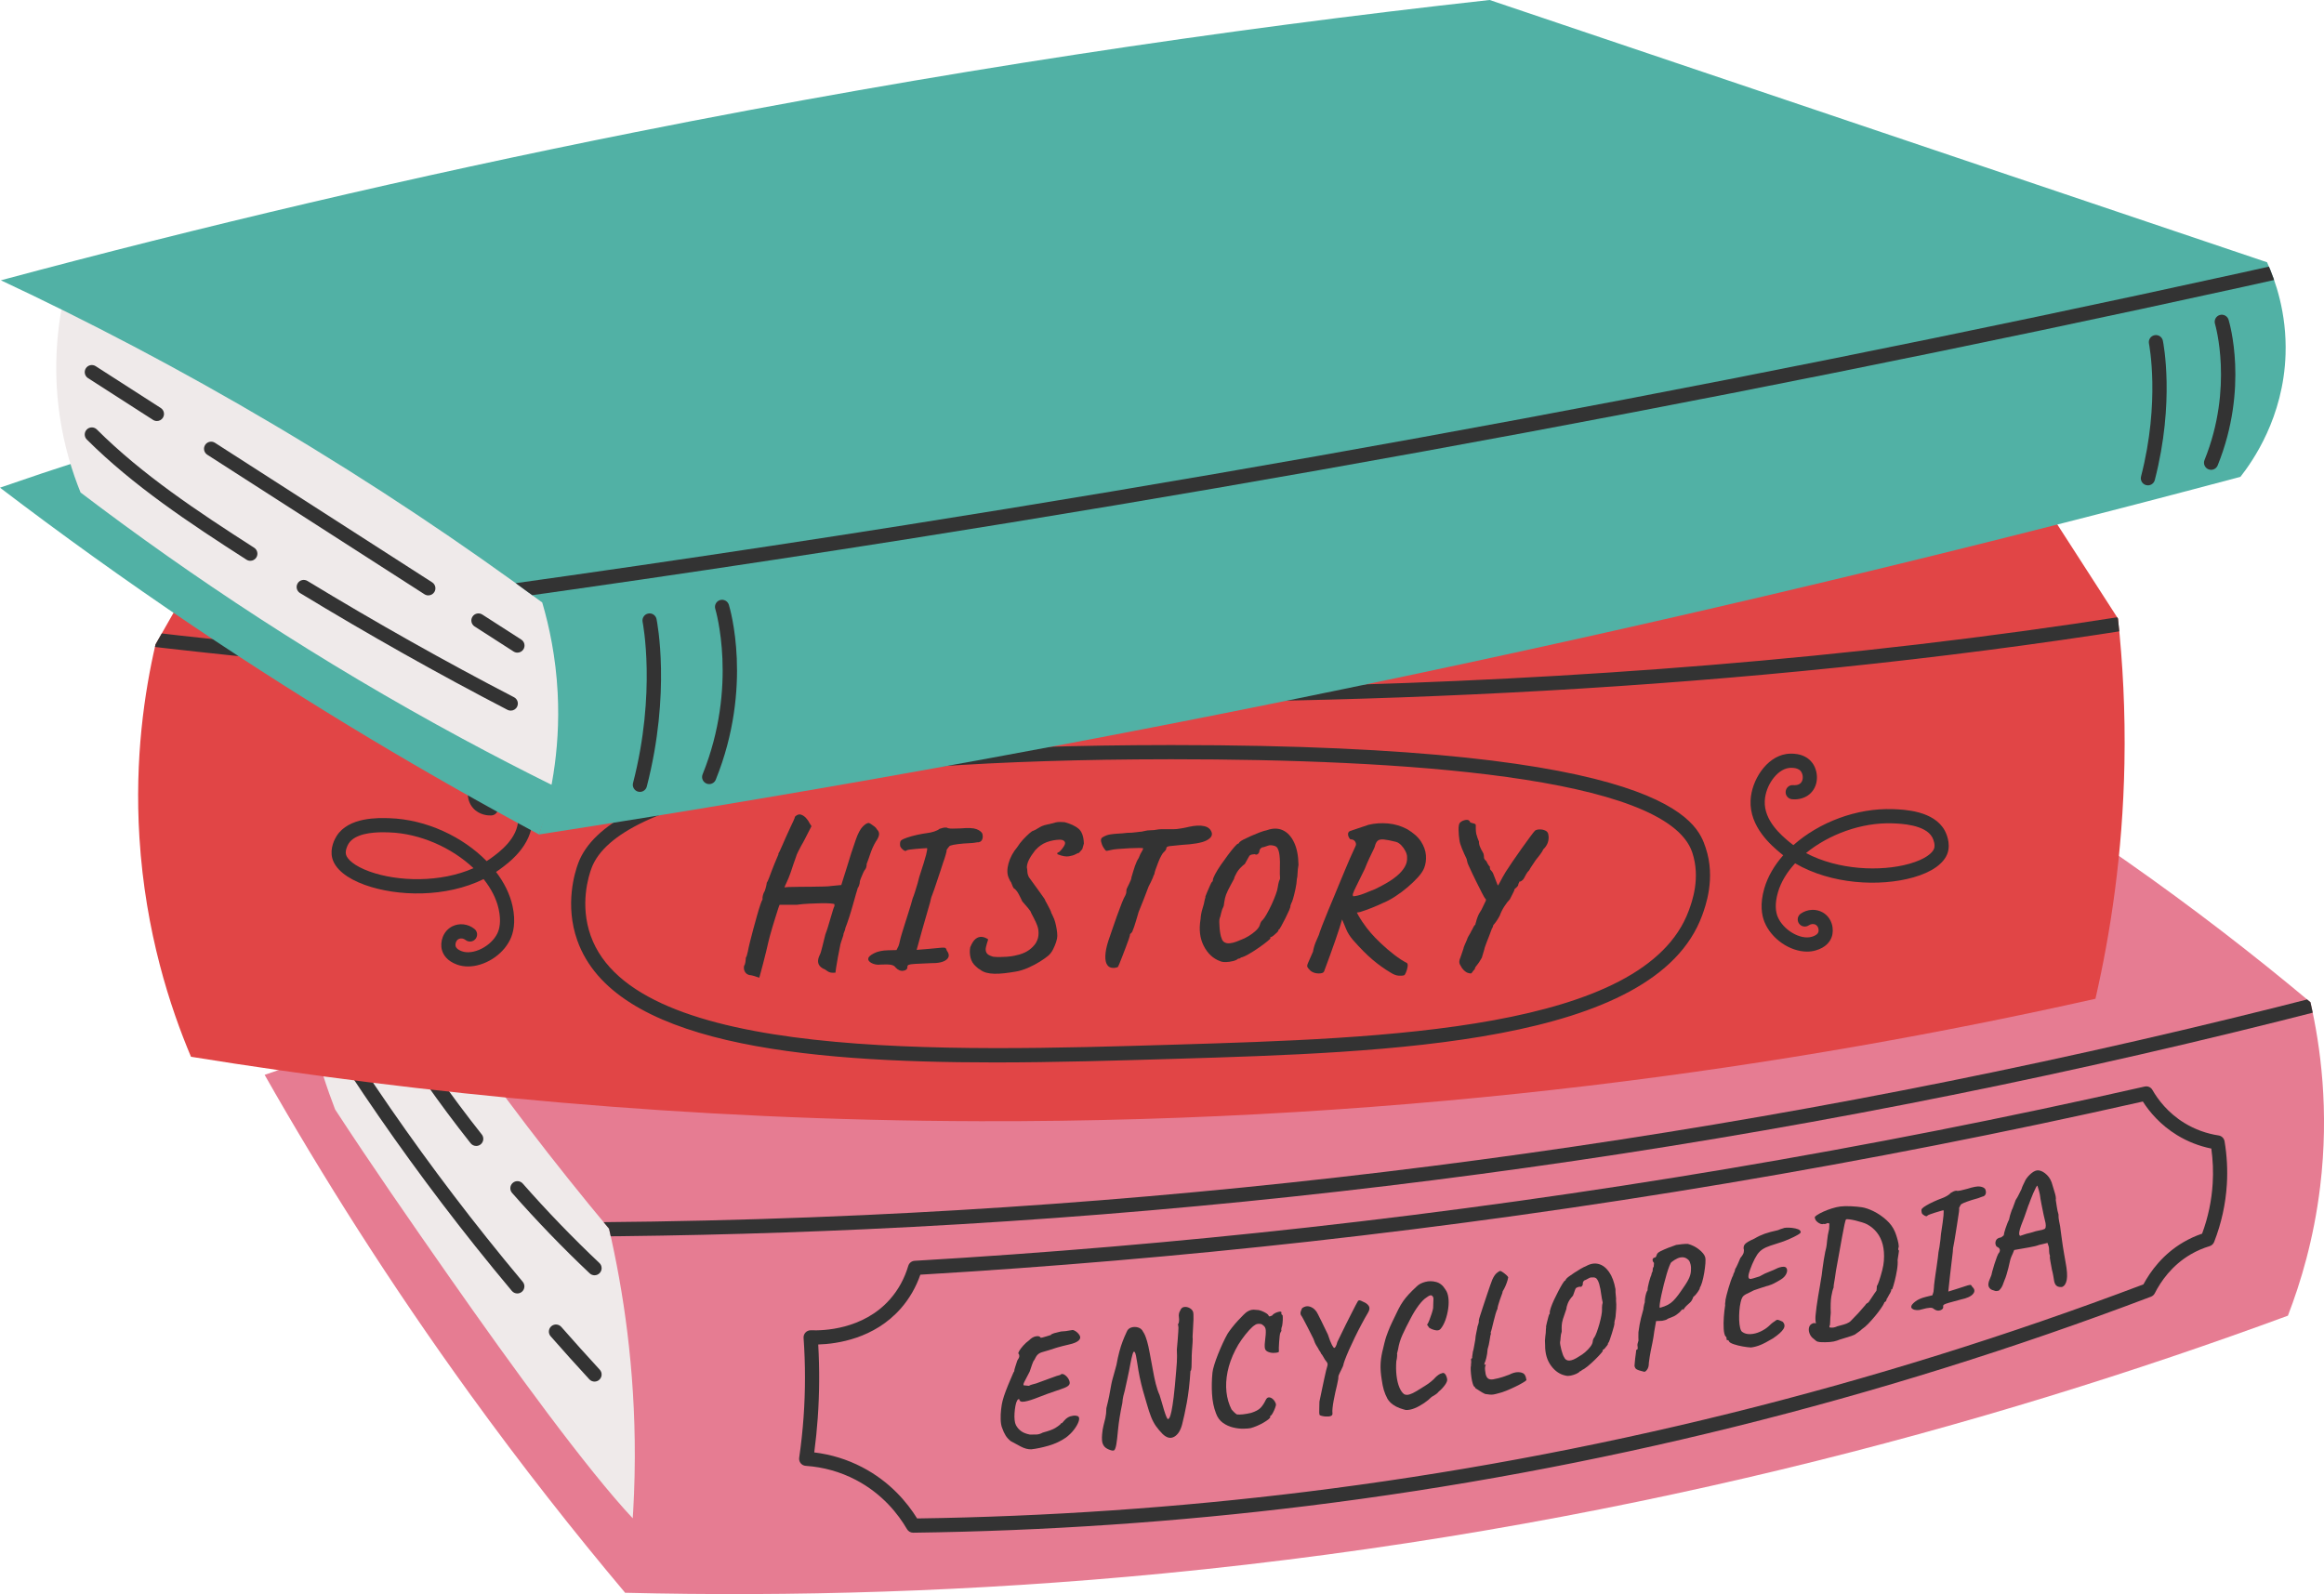 <?xml version="1.0" encoding="UTF-8"?>
<!DOCTYPE svg PUBLIC '-//W3C//DTD SVG 1.0//EN'
          'http://www.w3.org/TR/2001/REC-SVG-20010904/DTD/svg10.dtd'>
<svg height="615.4" preserveAspectRatio="xMidYMid meet" version="1.0" viewBox="0.0 -0.0 897.0 615.4" width="897.0" xmlns="http://www.w3.org/2000/svg" xmlns:xlink="http://www.w3.org/1999/xlink" zoomAndPan="magnify"
><defs
  ><clipPath id="a"
    ><path d="M 105 234 L 897.012 234 L 897.012 615.379 L 105 615.379 Z M 105 234"
    /></clipPath
    ><clipPath id="b"
    ><path d="M 167 379 L 897 379 L 897 478 L 167 478 Z M 167 379"
    /></clipPath
    ><clipPath id="c"
    ><path d="M 891.777 386.902 C 849.113 351.164 796.699 313.066 733.82 277.809 C 703.668 260.902 674.465 246.527 646.758 234.277 C 589.352 234.66 529.582 236.605 467.656 240.496 C 336.961 248.703 215.918 264.367 105.719 284.027 C 123.965 317.523 145.715 353.574 171.641 390.992 C 192.965 421.77 214.367 449.508 235.07 474.324 C 240.594 498.242 245.133 528.156 245.02 562.629 C 244.961 581.797 243.469 599.316 241.289 614.867 C 304.938 616.414 374.523 614.598 448.996 607.406 C 621.465 590.746 767.984 550.289 883.07 507.902 C 888.012 495.117 893.066 478.297 895.508 458.152 C 899.109 428.473 895.574 403.594 891.777 386.902 Z M 891.777 386.902"
    /></clipPath
    ><clipPath id="d"
    ><path d="M 53 227 L 821 227 L 821 272 L 53 272 Z M 53 227"
    /></clipPath
    ><clipPath id="e"
    ><path d="M 817.484 238.797 C 819.305 255.598 820.363 274.363 819.973 294.766 C 819.305 329.816 814.543 360.473 808.781 385.562 C 692.992 411.547 547.105 433.238 378.438 432.824 C 264.258 432.543 161.781 422.188 73.715 407.949 C 65.734 389.031 56.098 359.953 53.816 323.371 C 51.906 292.723 55.797 267.008 60.035 248.746 C 82.008 210.191 103.98 171.633 125.953 133.078 C 258.273 139.531 398.691 141.395 546.348 136.809 C 614.453 134.695 680.816 131.309 745.348 126.859 C 769.395 164.172 793.441 201.484 817.484 238.797 Z M 817.484 238.797"
    /></clipPath
    ><clipPath id="f"
    ><path d="M 140 78 L 883 78 L 883 239 L 140 239 Z M 140 78"
    /></clipPath
    ><clipPath id="g"
    ><path d="M 864.75 184.07 C 769.527 209.48 669.547 233.754 565.004 256.211 C 441.07 282.828 321.84 304.504 208.043 322.129 C 212.074 309.602 216.449 290.582 215.242 267.414 C 214.523 253.656 212.016 241.867 209.285 232.578 C 178.949 210.215 144.562 187.004 106.055 164.172 C 68.953 142.176 33.402 123.715 0.336 108.203 C 77.09 87.617 158.848 68.234 245.355 50.988 C 361.832 27.77 472.156 11.375 574.953 -0.004 C 674.973 33.746 774.992 67.496 875.016 101.246 C 878.133 108.137 882.684 120.711 882.16 136.809 C 881.371 161.18 869.453 178.062 864.75 184.07 Z M 864.75 184.07"
    /></clipPath
  ></defs
  ><g
  ><g id="change1_2"
    ><path d="M 460.191 386.902 C 400.734 376.23 317.582 368.895 221.078 384.617 C 175.902 391.977 136.051 403.047 102.145 414.934 C 124.227 453.809 150.406 495.352 181.434 538.223 C 201.496 565.938 221.594 591.461 241.289 614.867 L 460.191 386.902" fill="#e67c92"
    /></g
    ><g id="change2_1"
    ><path d="M 116.418 303.234 C 113.668 320.934 113.199 336.438 113.555 348.746 C 114.234 372.211 118.074 390.102 119.867 397.676 C 122.812 410.117 126.332 420.477 129.352 428.305 C 143.145 449.453 158.008 470.895 173.426 492.941 C 197.688 527.641 226.406 567.094 244.219 586.129 L 310.32 466.859 L 116.418 303.234" fill="#efeaea"
    /></g
    ><g clip-path="url(#a)" id="change1_1"
    ><path d="M 891.777 386.902 C 849.113 351.164 796.699 313.066 733.82 277.809 C 703.668 260.902 674.465 246.527 646.758 234.277 C 589.352 234.66 529.582 236.605 467.656 240.496 C 336.961 248.703 215.918 264.367 105.719 284.027 C 123.965 317.523 145.715 353.574 171.641 390.992 C 192.965 421.77 214.367 449.508 235.07 474.324 C 240.594 498.242 245.133 528.156 245.02 562.629 C 244.961 581.797 243.469 599.316 241.289 614.867 C 304.938 616.414 374.523 614.598 448.996 607.406 C 621.465 590.746 767.984 550.289 883.07 507.902 C 888.012 495.117 893.066 478.297 895.508 458.152 C 899.109 428.473 895.574 403.594 891.777 386.902" fill="#e67c92"
    /></g
    ><g clip-path="url(#b)"
    ><g clip-path="url(#c)" id="change3_3"
      ><path d="M 208.234 477.398 C 195.449 477.398 182.688 477.309 169.961 477.129 C 168.445 477.109 167.238 475.863 167.258 474.352 C 167.281 472.852 168.504 471.648 170 471.648 C 170.012 471.648 170.023 471.648 170.039 471.648 C 224.422 472.41 279.504 471.539 333.77 469.051 C 528.34 460.129 723.691 430.047 914.398 379.633 C 915.875 379.254 917.359 380.121 917.746 381.582 C 918.137 383.047 917.262 384.547 915.801 384.934 C 724.719 435.445 528.98 465.586 334.02 474.523 C 292.344 476.438 250.184 477.398 208.234 477.398" fill="#333"
      /></g
    ></g
    ><g id="change3_4"
    ><path d="M 229.473 492.301 C 228.801 492.301 228.125 492.051 227.594 491.551 C 217.281 481.82 207.211 471.379 197.656 460.516 C 196.656 459.379 196.766 457.648 197.902 456.648 C 199.035 455.648 200.777 455.762 201.77 456.895 C 211.211 467.633 221.164 477.949 231.355 487.566 C 232.453 488.605 232.504 490.34 231.469 491.438 C 230.93 492.012 230.203 492.301 229.473 492.301" fill="#333"
    /></g
    ><g id="change3_5"
    ><path d="M 183.805 442.379 C 182.996 442.379 182.195 442.023 181.652 441.34 C 169.598 426.121 158.203 409.879 147.781 393.062 C 146.984 391.777 147.379 390.086 148.664 389.289 C 149.949 388.496 151.641 388.887 152.438 390.176 C 162.75 406.816 174.023 422.887 185.949 437.938 C 186.891 439.121 186.691 440.848 185.504 441.785 C 185 442.184 184.398 442.379 183.805 442.379" fill="#333"
    /></g
    ><g id="change3_6"
    ><path d="M 134.074 366.523 C 133.094 366.523 132.145 365.996 131.652 365.07 C 126.469 355.324 122.777 347.727 119.68 340.445 C 119.086 339.055 119.734 337.445 121.129 336.852 C 122.523 336.254 124.129 336.91 124.719 338.301 C 127.754 345.434 131.387 352.895 136.492 362.496 C 137.199 363.836 136.695 365.492 135.359 366.203 C 134.949 366.422 134.508 366.523 134.074 366.523" fill="#333"
    /></g
    ><g id="change3_7"
    ><path d="M 229.473 533.344 C 228.734 533.344 227.996 533.047 227.457 532.457 C 222.383 526.941 217.359 521.355 212.531 515.852 C 211.531 514.715 211.645 512.984 212.781 511.988 C 213.918 510.988 215.652 511.102 216.648 512.238 C 221.449 517.707 226.441 523.262 231.488 528.75 C 232.516 529.863 232.441 531.598 231.328 532.621 C 230.805 533.105 230.137 533.344 229.473 533.344" fill="#333"
    /></g
    ><g id="change3_8"
    ><path d="M 199.664 499.324 C 198.883 499.324 198.105 498.988 197.566 498.344 C 192.844 492.715 188.09 486.898 183.43 481.055 C 166.219 459.469 149.762 436.789 134.523 413.641 C 133.691 412.379 134.043 410.68 135.305 409.848 C 136.574 409.02 138.27 409.367 139.102 410.629 C 154.25 433.637 170.605 456.184 187.715 477.637 C 192.344 483.445 197.07 489.227 201.766 494.824 C 202.734 495.984 202.586 497.711 201.426 498.684 C 200.91 499.113 200.285 499.324 199.664 499.324" fill="#333"
    /></g
    ><g id="change3_9"
    ><path d="M 314.281 560.684 C 320.793 561.469 327.004 563.387 332.785 566.398 C 343.5 571.977 350.141 579.984 353.984 586.176 C 404.008 585.469 454.48 582.012 504.027 575.902 C 613.898 562.344 722.664 535.398 827.305 495.812 C 830.02 490.754 834.824 484.133 842.812 479.484 C 845.07 478.168 847.465 477.078 849.953 476.234 C 852.27 469.957 853.645 463.422 854.039 456.781 C 854.309 452.324 854.129 447.828 853.508 443.391 C 848.816 442.441 844.383 440.703 840.301 438.215 C 833.848 434.273 829.652 429.246 827.078 425.227 C 721.172 449.145 612.895 467.336 505.238 479.301 C 455.613 484.816 405.156 489.113 355.227 492.074 C 353.516 496.996 350.961 501.402 347.621 505.191 C 337.383 516.801 323.012 518.809 315.812 519.023 C 316.355 528.477 316.293 538.016 315.625 547.426 C 315.312 551.84 314.859 556.285 314.281 560.684 Z M 352.449 591.68 C 351.473 591.68 350.57 591.16 350.078 590.316 C 346.758 584.602 340.621 576.656 330.254 571.258 C 324.289 568.148 317.805 566.34 310.988 565.871 C 310.227 565.82 309.52 565.453 309.039 564.859 C 308.562 564.266 308.352 563.5 308.461 562.746 C 309.215 557.559 309.785 552.277 310.16 547.039 C 310.879 536.91 310.879 526.625 310.16 516.469 C 310.105 515.691 310.383 514.93 310.926 514.367 C 311.469 513.809 312.23 513.512 313 513.535 C 317.52 513.727 333.102 513.367 343.512 501.566 C 346.734 497.91 349.109 493.574 350.566 488.668 C 350.895 487.562 351.883 486.781 353.031 486.715 C 403.477 483.754 454.484 479.43 504.633 473.852 C 612.742 461.84 721.469 443.531 827.797 419.445 C 828.969 419.168 830.18 419.711 830.777 420.758 C 832.875 424.418 836.723 429.609 843.156 433.535 C 847.188 435.996 851.617 437.609 856.328 438.328 C 857.5 438.504 858.422 439.414 858.621 440.578 C 859.539 446.039 859.84 451.598 859.512 457.105 C 859.055 464.746 857.402 472.262 854.598 479.438 C 854.293 480.223 853.645 480.824 852.836 481.066 C 850.289 481.832 847.848 482.891 845.57 484.219 C 838.227 488.496 833.973 494.746 831.691 499.242 C 831.387 499.852 830.859 500.324 830.223 500.566 C 724.871 540.512 615.348 567.688 504.699 581.336 C 454.434 587.539 403.223 591.02 352.484 591.68 C 352.473 591.68 352.461 591.68 352.449 591.68" fill="#333"
    /></g
    ><g id="change3_10"
    ><path d="M 398.035 559.488 C 396.754 559.516 395.41 559.164 394.008 558.426 C 392.605 557.684 391.312 556.988 390.129 556.336 C 389.32 555.691 388.668 554.98 388.168 554.203 C 387.676 553.426 387.191 552.387 386.738 551.078 C 386.445 550.305 386.277 549.273 386.234 547.969 C 386.188 546.672 386.25 545.355 386.406 544.02 C 386.562 542.676 386.746 541.625 386.949 540.852 C 387.258 539.645 387.676 538.34 388.219 536.93 C 388.758 535.52 389.301 534.168 389.863 532.879 C 390.426 531.59 390.871 530.559 391.195 529.77 C 391.438 529.457 391.531 529.277 391.484 529.238 C 391.453 529.031 391.582 528.488 391.875 527.598 C 392.164 526.711 392.422 525.926 392.645 525.234 C 393.148 524.516 393.41 523.949 393.426 523.52 C 393.438 523.102 393.324 522.773 393.082 522.547 C 392.973 522.391 393.09 522.02 393.43 521.441 C 393.777 520.867 394.277 520.203 394.945 519.453 C 395.613 518.699 396.371 518.012 397.227 517.387 C 398.082 516.516 398.961 516.004 399.871 515.859 C 400.781 515.715 401.355 515.867 401.59 516.305 C 401.613 516.426 401.852 516.438 402.312 516.336 C 402.77 516.227 403.305 516.074 403.918 515.875 C 404.527 515.668 405.074 515.504 405.551 515.375 C 405.715 515.109 406.16 514.867 406.895 514.648 C 407.629 514.438 408.492 514.219 409.5 514.004 C 410.035 513.988 410.629 513.945 411.281 513.863 C 411.93 513.781 412.762 513.648 413.773 513.469 C 414.043 513.359 414.488 513.496 415.113 513.879 C 415.734 514.262 416.273 514.805 416.719 515.52 C 417.125 516.234 416.98 516.906 416.293 517.516 C 415.602 518.129 414.434 518.617 412.793 518.984 C 411.59 519.266 410.664 519.488 410.008 519.656 C 409.348 519.824 408.652 520.016 407.918 520.23 C 407.188 520.445 406.129 520.785 404.754 521.246 C 403.762 521.551 402.93 521.789 402.258 521.977 C 401.582 522.168 401.02 522.473 400.566 522.887 C 400.117 523.305 399.66 524.023 399.203 525.027 C 398.949 525.262 398.668 525.832 398.359 526.742 C 398.051 527.652 397.738 528.562 397.434 529.477 C 396.551 531.191 395.891 532.457 395.461 533.277 C 395.035 534.09 394.918 534.59 395.113 534.781 C 396.301 534.93 396.973 535 397.137 534.984 C 397.512 534.742 397.988 534.551 398.57 534.414 C 399.148 534.281 399.617 534.156 399.969 534.035 C 402.398 533.145 404.188 532.488 405.344 532.066 C 406.496 531.645 407.324 531.348 407.812 531.176 C 408.309 531.008 408.754 530.879 409.156 530.801 C 409.656 530.289 410.238 530.27 410.918 530.73 C 411.594 531.188 412.113 531.762 412.473 532.441 C 412.891 533.242 412.992 533.887 412.781 534.367 C 412.57 534.848 412.008 535.277 411.094 535.664 C 410.18 536.043 408.871 536.508 407.18 537.062 C 405.484 537.625 403.367 538.395 400.832 539.383 C 398.691 540.246 396.93 540.801 395.562 541.047 C 394.195 541.297 393.484 541 393.43 540.164 C 393.117 540.023 392.824 540.207 392.555 540.715 C 392.285 541.223 392.074 541.898 391.922 542.754 C 391.766 543.605 391.652 544.523 391.586 545.492 C 391.516 546.469 391.523 547.371 391.617 548.203 C 391.711 549.039 391.875 549.672 392.113 550.117 C 392.59 551.035 393.242 551.809 394.07 552.43 C 394.895 553.051 396.035 553.512 397.492 553.797 C 398.316 553.77 399.121 553.754 399.914 553.773 C 400.703 553.785 401.555 553.535 402.473 553.035 C 404.816 552.402 406.422 551.812 407.289 551.27 C 408.156 550.727 408.676 550.359 408.859 550.176 C 409.156 549.98 409.348 549.797 409.422 549.621 C 409.496 549.445 409.637 549.348 409.844 549.328 C 409.754 549.547 409.789 549.547 409.965 549.316 C 410.133 549.094 410.414 548.773 410.805 548.355 C 411.547 547.531 412.328 546.992 413.16 546.746 C 413.992 546.5 414.707 546.422 415.301 546.512 C 415.898 546.602 416.234 546.746 416.309 546.949 C 416.621 547.34 416.602 548 416.254 548.938 C 415.906 549.875 415.312 550.891 414.473 551.98 C 413.633 553.07 412.602 554.074 411.375 554.984 C 409.395 556.352 407.176 557.383 404.719 558.094 C 402.258 558.805 400.031 559.266 398.035 559.488" fill="#333"
    /></g
    ><g id="change3_11"
    ><path d="M 427.938 559.547 C 427.047 559.172 426.406 558.691 426.023 558.098 C 425.633 557.504 425.41 556.836 425.355 556.082 C 425.297 555.336 425.305 554.555 425.379 553.746 C 425.492 552.391 425.672 551.25 425.918 550.324 C 426.164 549.398 426.398 548.426 426.637 547.418 C 426.867 546.402 427.004 545.121 427.039 543.562 C 427.449 541.965 427.797 540.461 428.086 539.043 C 428.379 537.629 428.672 536.023 428.965 534.23 C 428.977 534.059 429.078 533.609 429.273 532.871 C 429.465 532.141 429.715 531.242 430.023 530.184 C 430.328 529.121 430.625 528.055 430.906 526.973 C 431.281 524.914 431.664 523.164 432.059 521.719 C 432.445 520.273 432.863 518.953 433.32 517.777 C 433.773 516.594 434.281 515.406 434.836 514.215 C 435.184 513.293 435.801 512.707 436.672 512.453 C 437.543 512.191 438.422 512.191 439.293 512.461 C 440.172 512.723 440.797 513.258 441.176 514.059 C 441.445 514.449 441.691 514.906 441.926 515.426 C 442.156 515.949 442.43 516.73 442.742 517.766 C 443.055 518.805 443.395 520.316 443.754 522.289 C 444.215 524.637 444.617 526.789 444.957 528.746 C 445.297 530.707 445.668 532.512 446.078 534.145 C 446.488 535.781 446.984 537.262 447.578 538.582 C 447.816 539.312 448.086 540.199 448.383 541.242 C 448.676 542.281 448.977 543.309 449.281 544.32 C 449.594 545.344 449.887 546.18 450.16 546.844 C 450.434 547.508 450.656 547.832 450.816 547.812 C 451.023 547.793 451.23 547.59 451.438 547.207 C 451.648 546.828 451.883 546.035 452.148 544.828 C 452.41 543.629 452.695 541.785 453.004 539.312 C 453.309 536.844 453.629 533.531 453.957 529.379 C 454.047 528.652 454.137 527.484 454.234 525.879 C 454.328 524.273 454.324 522.656 454.23 521.027 C 454.348 519.961 454.453 518.797 454.535 517.523 C 454.621 516.254 454.703 515.133 454.777 514.16 C 454.848 513.188 454.867 512.637 454.852 512.508 C 454.805 512.223 454.773 511.977 454.762 511.766 C 454.746 511.559 454.703 511.352 454.629 511.148 C 454.836 511.125 454.973 510.824 455.047 510.254 C 455.117 509.676 455.121 509.184 455.059 508.773 C 454.941 508.066 454.949 507.484 455.059 507.035 C 455.172 506.586 455.316 506.242 455.484 506.008 C 455.805 505.141 456.316 504.648 457.031 504.547 C 457.742 504.445 458.445 504.574 459.125 504.941 C 459.809 505.305 460.262 505.789 460.484 506.398 C 460.641 506.844 460.695 507.875 460.648 509.5 C 460.594 511.121 460.48 513.309 460.301 516.059 C 460.371 516.516 460.371 517.273 460.297 518.332 C 460.215 519.391 460.133 520.516 460.055 521.699 C 459.977 522.887 459.945 523.898 459.957 524.734 C 459.965 525.824 459.941 526.848 459.891 527.801 C 459.836 528.75 459.703 529.219 459.488 529.199 C 459.18 533.984 458.707 538.082 458.074 541.492 C 457.441 544.906 456.84 547.695 456.27 549.859 C 455.656 552.234 454.637 553.836 453.203 554.645 C 451.773 555.449 450.266 555.078 448.68 553.523 C 447.73 552.539 446.906 551.559 446.203 550.582 C 445.508 549.605 444.883 548.434 444.324 547.062 C 443.773 545.695 443.199 543.949 442.605 541.828 C 442.078 540.117 441.59 538.438 441.137 536.785 C 440.68 535.129 440.27 533.43 439.902 531.68 C 439.539 529.934 439.215 528.066 438.934 526.074 C 438.594 523.719 438.281 522.348 437.988 521.957 C 437.695 521.562 437.418 521.824 437.152 522.734 C 436.879 523.645 436.598 524.871 436.309 526.414 C 436.156 527.273 435.969 528.25 435.754 529.34 C 435.531 530.438 435.301 531.52 435.062 532.598 C 434.816 533.676 434.613 534.594 434.449 535.371 C 434.281 536.145 434.176 536.637 434.129 536.852 C 433.965 537.371 433.777 538.055 433.586 538.895 C 433.387 539.73 433.258 540.621 433.199 541.551 C 432.359 545.586 431.801 549.039 431.535 551.898 C 431.27 554.766 431.051 556.668 430.867 557.609 C 430.648 558.809 430.383 559.551 430.07 559.836 C 429.766 560.117 429.059 560.02 427.938 559.547" fill="#333"
    /></g
    ><g id="change3_12"
    ><path d="M 482.715 551.312 C 482.07 551.434 481.133 551.508 479.902 551.531 C 478.672 551.551 477.352 551.395 475.945 551.059 C 474.531 550.723 473.227 550.133 472.027 549.281 C 470.824 548.438 469.926 547.207 469.336 545.598 C 468.469 543.344 467.957 540.84 467.805 538.078 C 467.648 535.328 467.703 532.59 467.977 529.871 C 468.062 529.105 468.293 528.098 468.676 526.859 C 469.059 525.613 469.539 524.266 470.117 522.816 C 470.695 521.359 471.309 519.934 471.957 518.527 C 472.602 517.129 473.219 515.914 473.805 514.879 C 474.238 514.199 474.805 513.406 475.516 512.5 C 476.223 511.598 476.977 510.711 477.773 509.836 C 478.57 508.965 479.305 508.203 479.973 507.559 C 480.637 506.91 481.121 506.504 481.43 506.336 C 481.922 506.023 482.434 505.812 482.953 505.68 C 483.477 505.555 484.125 505.547 484.891 505.664 C 485.469 505.637 486.117 505.754 486.828 506.027 C 487.543 506.297 488.18 506.609 488.734 506.961 C 489.293 507.309 489.621 507.668 489.723 508.035 C 489.805 508.277 490.254 508.199 491.066 507.801 C 491.297 507.438 491.688 507.125 492.23 506.867 C 492.773 506.613 493.289 506.441 493.773 506.359 C 494.262 506.281 494.551 506.375 494.641 506.66 C 494.449 507.062 494.547 507.387 494.922 507.637 C 495.035 507.578 495.105 507.863 495.121 508.492 C 495.141 509.117 495.117 509.852 495.035 510.68 C 494.965 511.508 494.824 512.164 494.609 512.656 C 494.578 512.867 494.551 513.078 494.523 513.293 C 494.641 513.492 494.633 513.703 494.504 513.93 C 494.371 514.152 494.258 514.355 494.164 514.539 C 494.074 514.758 493.988 515.199 493.91 515.859 C 493.828 516.52 493.758 517.266 493.707 518.09 C 493.652 518.918 493.617 519.66 493.594 520.312 C 493.574 520.965 493.586 521.398 493.617 521.602 C 493.746 521.883 493.414 522.078 492.617 522.199 C 491.824 522.32 491.059 522.301 490.32 522.141 C 489.367 521.926 488.734 521.559 488.426 521.055 C 488.109 520.543 488.051 519.48 488.25 517.863 C 488.516 515.895 488.613 514.453 488.551 513.535 C 488.484 512.621 488.129 511.973 487.48 511.59 C 487.215 511.242 486.73 511.059 486.016 511.043 C 485.301 511.027 484.746 511.188 484.34 511.531 C 483.77 511.855 483.02 512.52 482.098 513.539 C 481.176 514.555 480.242 515.727 479.289 517.059 C 478.336 518.395 477.516 519.754 476.82 521.141 C 475.363 524 474.363 526.809 473.805 529.566 C 473.254 532.32 473.109 534.922 473.383 537.367 C 473.652 539.816 474.309 542.07 475.355 544.129 C 475.465 544.289 475.766 544.609 476.262 545.098 C 476.758 545.582 477.141 545.895 477.414 546.027 C 478.73 546.168 480.555 545.969 482.891 545.43 C 484.594 544.891 485.816 544.23 486.547 543.473 C 487.277 542.707 487.941 541.707 488.531 540.453 C 488.879 539.738 489.32 539.398 489.871 539.438 C 490.422 539.477 490.945 539.746 491.445 540.25 C 491.941 540.754 492.293 541.371 492.496 542.102 C 492.527 542.309 492.422 542.754 492.18 543.438 C 491.938 544.117 491.645 544.773 491.312 545.406 C 490.973 546.035 490.688 546.402 490.453 546.52 C 490.297 546.578 490.215 546.633 490.199 546.68 C 490.184 546.723 490.211 546.84 490.289 547.039 C 490.316 547.203 490.09 547.488 489.613 547.887 C 489.133 548.277 488.516 548.699 487.75 549.152 C 486.984 549.605 486.156 550.02 485.258 550.406 C 484.359 550.785 483.516 551.09 482.715 551.312" fill="#333"
    /></g
    ><g id="change3_13"
    ><path d="M 511.695 546.816 C 511.531 546.836 511.16 546.789 510.578 546.676 C 509.992 546.566 509.605 546.438 509.418 546.297 C 509.273 546.191 509.191 545.828 509.18 545.223 C 509.164 544.613 509.176 543.914 509.215 543.109 C 509.25 542.305 509.262 541.629 509.262 541.086 C 509.328 540.738 509.465 540.094 509.668 539.141 C 509.867 538.188 510.094 537.098 510.355 535.863 C 510.617 534.637 510.879 533.402 511.137 532.168 C 511.395 530.941 511.633 529.887 511.848 529.02 C 512.062 528.148 512.215 527.602 512.305 527.383 C 512.41 527.031 512.445 526.715 512.398 526.426 C 512.352 526.137 512.016 525.613 511.391 524.855 C 511.105 524.391 510.832 523.918 510.566 523.449 C 510.305 522.98 510.074 522.676 509.887 522.535 C 509.855 522.371 509.762 522.152 509.59 521.879 C 509.422 521.605 509.227 521.32 509.008 521.012 C 508.98 520.844 508.719 520.387 508.219 519.633 C 507.723 518.875 507.297 517.938 506.945 516.809 C 506.699 516.332 506.348 515.633 505.883 514.707 C 505.422 513.781 504.926 512.812 504.41 511.809 C 503.887 510.805 503.422 509.914 503.004 509.125 C 502.582 508.344 502.297 507.867 502.148 507.723 C 501.902 507.246 501.891 506.715 502.105 506.121 C 502.32 505.523 502.5 505.133 502.637 504.949 C 503.613 504.277 504.574 504.086 505.523 504.387 C 506.469 504.684 507.234 505.211 507.82 505.977 C 507.957 506.039 508.227 506.461 508.621 507.223 C 509.016 507.992 509.477 508.906 510.008 509.973 C 510.535 511.035 511.023 512.047 511.469 512.996 C 511.918 513.945 512.262 514.652 512.508 515.125 C 513.16 517.098 513.695 518.469 514.113 519.234 C 514.531 519.992 514.824 520.367 514.988 520.344 C 515.188 520.316 515.395 520.098 515.602 519.691 C 515.809 519.289 516.004 518.738 516.18 518.039 C 516.496 517.41 516.941 516.488 517.523 515.273 C 518.098 514.066 518.742 512.746 519.449 511.328 C 520.164 509.91 520.852 508.539 521.52 507.234 C 522.188 505.922 522.758 504.805 523.234 503.879 C 523.711 502.953 524.016 502.395 524.156 502.207 C 524.328 502.016 524.562 501.941 524.84 501.988 C 525.121 502.035 525.535 502.207 526.086 502.508 C 527.113 502.91 527.855 503.453 528.297 504.121 C 528.742 504.801 528.652 505.66 528.027 506.719 C 527.238 508.047 526.402 509.535 525.523 511.191 C 524.637 512.848 523.781 514.527 522.953 516.238 C 522.121 517.953 521.367 519.566 520.691 521.086 C 520.023 522.605 519.488 523.895 519.098 524.957 C 518.707 526.02 518.492 526.723 518.465 527.059 C 518.355 527.41 518.211 527.75 518.031 528.066 C 517.852 528.387 517.703 528.699 517.59 529.008 C 517.492 529.188 517.359 529.461 517.184 529.816 C 517.016 530.18 516.859 530.523 516.727 530.855 C 516.598 531.191 516.535 531.441 516.566 531.605 C 516.594 531.766 516.555 532.129 516.461 532.688 C 516.363 533.246 516.219 533.961 516.023 534.828 C 515.848 535.523 515.641 536.391 515.41 537.43 C 515.184 538.469 514.969 539.527 514.766 540.605 C 514.562 541.68 514.418 542.66 514.332 543.535 C 514.242 544.406 514.227 545.012 514.281 545.336 C 514.391 545.996 514.191 546.418 513.703 546.609 C 513.211 546.805 512.539 546.871 511.695 546.816" fill="#333"
    /></g
    ><g id="change3_14"
    ><path d="M 542.57 544.305 C 541.918 544.148 541.141 543.91 540.254 543.598 C 539.363 543.285 538.492 542.828 537.645 542.238 C 536.793 541.645 536.082 540.887 535.512 539.957 C 534.91 538.824 534.441 537.691 534.109 536.562 C 533.781 535.43 533.512 534.105 533.305 532.578 C 532.957 530.441 532.809 528.562 532.859 526.938 C 532.91 525.309 533.129 523.629 533.516 521.898 C 533.578 521.762 533.672 521.375 533.801 520.754 C 533.926 520.125 534.09 519.441 534.285 518.699 C 534.477 517.953 534.621 517.391 534.73 516.996 C 534.941 516.254 535.289 515.246 535.781 513.98 C 536.262 512.715 536.805 511.473 537.398 510.254 C 538.305 508.316 539.066 506.73 539.707 505.48 C 540.34 504.234 540.969 503.164 541.602 502.273 C 542.234 501.383 542.953 500.504 543.754 499.633 C 544.551 498.762 545.574 497.754 546.812 496.605 C 547.605 495.812 548.695 495.234 550.082 494.863 C 551.469 494.492 552.887 494.5 554.336 494.898 C 555.781 495.289 556.969 496.258 557.891 497.805 C 558.484 498.594 558.859 499.641 559.031 500.938 C 559.199 502.234 559.18 503.648 558.965 505.172 C 558.75 506.695 558.402 508.145 557.914 509.52 C 557.422 510.898 556.816 512.039 556.078 512.949 C 555.629 513.52 554.934 513.711 554.004 513.508 C 553.066 513.309 552.27 512.988 551.609 512.539 C 551.129 511.895 550.863 511.512 550.824 511.395 C 550.785 511.277 550.844 511.18 551 511.117 C 551.199 510.793 551.445 510.254 551.742 509.496 C 552.039 508.738 552.324 507.93 552.605 507.066 C 552.883 506.203 553.066 505.516 553.148 505 C 553.195 503.23 553.238 502.059 553.27 501.484 C 553.301 500.91 553.102 500.469 552.676 500.156 C 552.48 500.012 552.238 499.988 551.938 500.074 C 551.637 500.16 551.168 500.441 550.531 500.914 C 549.656 501.461 548.676 502.457 547.59 503.895 C 546.504 505.34 545.465 507.012 544.477 508.922 C 543.195 511.336 542.133 513.461 541.305 515.305 C 540.469 517.148 539.914 518.992 539.629 520.84 C 539.57 521.016 539.434 521.582 539.215 522.535 C 539.277 522.695 539.285 523.105 539.227 523.766 C 539.164 524.422 539.066 524.992 538.938 525.477 C 538.797 527.43 538.82 529.285 539.023 531.043 C 539.227 532.797 539.59 534.305 540.105 535.551 C 540.625 536.797 541.242 537.691 541.957 538.215 C 542.551 538.512 543.242 538.535 544.039 538.297 C 544.84 538.051 545.734 537.625 546.73 537.023 C 547.719 536.414 548.785 535.75 549.93 535.035 C 550.848 534.48 551.672 533.898 552.41 533.285 C 553.148 532.668 553.691 532.148 554.039 531.719 C 554.328 531.426 554.711 531.105 555.176 530.762 C 555.645 530.422 556.066 530.223 556.434 530.164 C 556.973 529.875 557.43 529.977 557.805 530.465 C 558.176 530.957 558.43 531.609 558.566 532.43 C 558.656 533.004 558.363 533.766 557.676 534.707 C 556.992 535.648 556.203 536.484 555.312 537.207 C 555.043 537.582 554.648 537.941 554.137 538.289 C 553.633 538.641 553.102 538.961 552.566 539.25 C 551.809 540.035 550.852 540.828 549.68 541.629 C 548.512 542.43 547.309 543.094 546.07 543.609 C 544.832 544.121 543.668 544.355 542.57 544.305" fill="#333"
    /></g
    ><g id="change3_15"
    ><path d="M 578.648 537.781 C 577.684 538.059 576.945 538.238 576.438 538.32 C 575.926 538.398 575.441 538.406 574.992 538.355 C 574.539 538.297 573.953 538.227 573.223 538.129 C 572.586 537.848 571.863 537.438 571.031 536.891 C 570.211 536.348 569.684 536.008 569.453 535.875 C 569.422 535.672 569.277 535.457 569.035 535.246 C 568.871 535.27 568.68 534.938 568.465 534.23 C 568.242 533.531 568.062 532.688 567.922 531.703 C 567.781 530.711 567.691 529.781 567.656 528.906 C 567.613 528.027 567.656 527.43 567.77 527.121 C 567.738 526.914 567.75 526.652 567.801 526.328 C 567.852 526.004 567.863 525.738 567.832 525.535 C 567.719 524.844 567.758 524.477 567.965 524.445 C 568.164 524.371 568.254 524.273 568.23 524.152 C 568.191 523.906 568.223 523.551 568.312 523.102 C 568.406 522.641 568.465 522.227 568.488 521.844 C 568.633 521.441 568.785 520.766 568.945 519.82 C 569.102 518.871 569.262 517.984 569.422 517.16 C 569.48 516.227 569.621 515.277 569.84 514.32 C 570.062 513.363 570.211 512.605 570.285 512.043 C 570.699 510.973 570.871 510.191 570.785 509.703 C 570.82 509.398 571 508.754 571.324 507.754 C 571.641 506.766 572.023 505.578 572.477 504.207 C 572.922 502.832 573.387 501.438 573.871 500.016 C 574.355 498.598 574.777 497.344 575.148 496.258 C 575.52 495.172 575.793 494.418 575.98 494.012 C 576.504 492.84 577.059 491.992 577.645 491.484 C 578.234 490.969 578.715 490.684 579.082 490.629 C 579.301 490.676 579.637 490.855 580.082 491.16 C 580.531 491.469 580.969 491.809 581.387 492.184 C 581.801 492.559 582.055 492.859 582.133 493.102 C 582.145 493.188 582.059 493.559 581.875 494.215 C 581.688 494.875 581.426 495.602 581.094 496.387 C 580.762 497.176 580.406 497.852 580.039 498.418 C 579.941 498.602 579.891 498.816 579.891 499.07 C 579.516 500.098 579.195 500.977 578.934 501.711 C 578.68 502.441 578.457 503.145 578.27 503.805 C 578.082 504.457 577.992 504.938 577.996 505.234 C 577.801 505.559 577.559 506.195 577.27 507.141 C 576.984 508.094 576.719 509.098 576.473 510.172 C 576.227 511.238 576 512.164 575.793 512.953 C 575.586 513.742 575.445 514.188 575.379 514.277 C 575.414 514.488 575.438 514.68 575.441 514.867 C 575.449 515.055 575.395 515.266 575.262 515.496 C 575.184 515.801 575.074 516.48 574.934 517.531 C 574.789 518.582 574.539 519.684 574.18 520.832 C 574.094 522.109 573.922 523.246 573.664 524.25 C 573.41 525.262 573.195 525.883 573.027 526.121 C 572.93 526.555 572.887 526.805 572.898 526.863 C 572.906 526.926 572.988 526.926 573.148 526.855 C 573.316 526.617 573.418 526.57 573.441 526.719 C 573.465 526.859 573.398 527.109 573.246 527.469 C 573.148 527.91 573.129 528.363 573.188 528.832 C 573.238 529.309 573.316 529.832 573.41 530.406 C 573.586 531.219 573.902 531.805 574.359 532.148 C 574.812 532.5 575.473 532.605 576.332 532.473 C 577.719 532.211 578.922 531.918 579.938 531.586 C 580.957 531.262 581.82 530.953 582.531 530.668 C 583.809 530.004 584.965 529.684 585.996 529.707 C 587.031 529.727 587.797 529.973 588.293 530.438 C 588.602 530.77 588.816 531.188 588.941 531.691 C 589.066 532.199 589.145 532.551 589.176 532.754 C 589.078 532.938 588.617 533.273 587.793 533.766 C 586.973 534.254 585.977 534.785 584.809 535.348 C 583.637 535.918 582.496 536.422 581.367 536.875 C 580.246 537.324 579.34 537.629 578.648 537.781" fill="#333"
    /></g
    ><g id="change3_16"
    ><path d="M 609.574 523.57 C 610.348 523.148 611.109 522.605 611.867 521.949 C 612.625 521.297 613.27 520.617 613.809 519.914 C 614.344 519.215 614.652 518.586 614.73 518.027 C 614.781 517.555 614.855 517.195 614.969 516.941 C 615.07 516.691 615.195 516.496 615.34 516.344 C 615.613 515.961 615.934 515.277 616.297 514.289 C 616.664 513.297 617.004 512.23 617.324 511.086 C 617.641 509.938 617.895 508.855 618.086 507.832 C 618.277 506.812 618.355 506.074 618.324 505.617 C 618.312 505.539 618.312 505.176 618.336 504.543 C 618.359 503.91 618.43 503.438 618.543 503.121 C 618.602 502.945 618.605 502.781 618.566 502.648 C 618.52 502.504 618.43 502.09 618.297 501.398 C 618.16 500.711 617.969 499.461 617.715 497.656 C 617.434 496.191 617.117 495.121 616.781 494.445 C 616.438 493.77 616.086 493.375 615.734 493.27 C 615.637 493.203 615.43 493.156 615.109 493.121 C 614.789 493.098 614.469 493.102 614.133 493.137 C 613.801 493.172 613.504 493.273 613.238 493.445 C 613.039 493.523 612.777 493.66 612.453 493.863 C 612.129 494.066 611.844 494.191 611.598 494.234 C 611.297 494.453 611.102 494.684 611.02 494.926 C 610.93 495.176 610.895 495.359 610.918 495.477 C 610.973 495.809 610.875 496.129 610.633 496.441 C 610.391 496.758 610.062 496.848 609.664 496.703 C 609.016 496.855 608.59 497.012 608.383 497.172 C 608.176 497.332 608.016 497.629 607.895 498.039 C 607.77 498.465 607.52 499.168 607.137 500.156 C 606.133 501.254 605.461 502.266 605.109 503.211 C 604.758 504.148 604.574 504.852 604.57 505.316 C 603.961 507.016 603.527 508.32 603.25 509.223 C 602.98 510.129 602.828 510.926 602.785 511.602 C 602.75 512.285 602.746 513.102 602.781 514.059 C 602.527 514.82 602.379 515.605 602.344 516.406 C 602.305 517.211 602.242 517.742 602.16 518.008 C 602.117 518.23 602.137 518.613 602.227 519.168 C 602.316 519.719 602.445 520.328 602.617 520.992 C 602.789 521.656 602.973 522.258 603.164 522.789 C 603.359 523.324 603.535 523.707 603.699 523.93 C 604.098 524.832 604.781 525.266 605.742 525.227 C 606.703 525.191 607.984 524.641 609.574 523.57 Z M 604.422 531.059 C 602.164 530.641 600.254 529.367 598.688 527.258 C 597.121 525.145 596.348 522.488 596.375 519.285 C 596.266 518.086 596.285 516.992 596.438 516 C 596.594 515.008 596.676 514.027 596.684 513.062 C 596.672 512.977 596.688 512.836 596.742 512.641 C 596.793 512.441 596.785 512.266 596.719 512.105 C 596.762 511.848 596.867 511.359 597.043 510.637 C 597.223 509.914 597.398 509.211 597.586 508.527 C 597.766 507.852 597.891 507.461 597.965 507.363 C 598.152 507.25 598.223 507.047 598.176 506.758 C 598.125 506.438 598.254 505.805 598.559 504.867 C 598.875 503.934 599.301 502.891 599.844 501.723 C 600.391 500.562 600.957 499.426 601.531 498.324 C 602.109 497.219 602.629 496.293 603.098 495.543 C 603.562 494.789 603.879 494.402 604.039 494.375 C 604.164 494.355 604.254 494.254 604.309 494.078 C 604.367 493.898 604.43 493.789 604.504 493.73 C 604.602 493.547 604.941 493.238 605.523 492.801 C 606.105 492.367 606.805 491.883 607.617 491.348 C 608.438 490.809 609.25 490.305 610.055 489.824 C 610.859 489.355 611.562 489 612.156 488.777 C 613.852 487.816 615.469 487.539 617.008 487.945 C 618.551 488.352 619.898 489.375 621.055 491.023 C 622.207 492.672 623.031 494.879 623.527 497.652 C 623.512 498.574 623.559 499.441 623.668 500.242 C 623.777 501.047 623.801 501.637 623.734 502.027 C 623.848 502.934 623.871 503.984 623.812 505.164 C 623.75 506.352 623.668 507.387 623.562 508.27 C 623.449 509.148 623.34 509.621 623.223 509.68 C 623.25 509.844 623.23 510.008 623.176 510.164 C 623.113 510.32 623.102 510.465 623.117 510.578 C 623.191 510.781 623.125 511.273 622.918 512.07 C 622.711 512.859 622.453 513.742 622.148 514.723 C 621.848 515.703 621.566 516.551 621.305 517.27 C 621.043 517.984 620.867 518.352 620.789 518.363 C 620.633 518.43 620.586 518.547 620.652 518.703 C 620.707 518.777 620.598 519.004 620.32 519.391 C 620.051 519.773 619.742 520.152 619.406 520.527 C 619.066 520.902 618.797 521.105 618.586 521.141 C 618.48 521.242 618.496 521.344 618.637 521.445 C 618.695 521.523 618.426 521.895 617.844 522.559 C 617.254 523.23 616.508 524.016 615.605 524.902 C 614.695 525.801 613.781 526.625 612.852 527.391 C 611.926 528.164 611.164 528.656 610.57 528.887 C 610.473 529.07 610.367 529.184 610.246 529.227 C 610.129 529.27 609.969 529.324 609.77 529.402 C 609.531 529.73 609.066 530.055 608.383 530.359 C 607.691 530.664 606.984 530.891 606.25 531.035 C 605.516 531.18 604.906 531.188 604.422 531.059" fill="#333"
    /></g
    ><g id="change3_17"
    ><path d="M 640.645 504.875 C 641.934 504.512 642.965 504.125 643.742 503.711 C 644.523 503.297 645.215 502.777 645.832 502.156 C 646.445 501.543 647.105 500.77 647.793 499.844 C 648.066 499.457 648.445 498.926 648.926 498.246 C 649.406 497.57 649.906 496.84 650.43 496.051 C 650.957 495.258 651.391 494.516 651.742 493.816 C 652.254 492.801 652.551 491.801 652.645 490.812 C 652.734 489.832 652.699 488.953 652.531 488.188 C 652.363 487.422 652.121 486.855 651.809 486.496 C 651.148 485.82 650.445 485.445 649.695 485.371 C 648.941 485.305 648.184 485.441 647.422 485.793 C 646.656 486.145 645.902 486.617 645.152 487.219 C 644.965 487.34 644.695 487.828 644.352 488.691 C 644.008 489.551 643.652 490.605 643.285 491.848 C 642.922 493.09 642.559 494.414 642.199 495.824 C 641.84 497.238 641.523 498.59 641.254 499.875 C 640.977 501.164 640.777 502.266 640.652 503.172 C 640.523 504.078 640.523 504.645 640.645 504.875 Z M 634.434 529.504 C 634.207 529.418 633.832 529.32 633.309 529.203 C 632.785 529.082 632.301 528.918 631.867 528.699 C 631.43 528.484 631.164 528.195 631.062 527.84 C 630.996 527.723 630.953 527.609 630.91 527.484 C 630.867 527.367 630.875 527.086 630.926 526.633 C 630.98 526.18 631.047 525.441 631.133 524.422 C 631.246 523.562 631.344 522.809 631.43 522.164 C 631.512 521.516 631.547 521.156 631.535 521.074 C 631.715 521.125 631.867 521.055 632.004 520.859 C 632.145 520.668 632.156 520.227 632.039 519.531 C 631.973 519.379 631.98 519.102 632.066 518.711 C 632.148 518.316 632.262 517.918 632.406 517.512 C 632.383 517.391 632.371 516.996 632.367 516.32 C 632.363 515.652 632.371 514.977 632.387 514.305 C 632.645 512.281 632.973 510.477 633.363 508.895 C 633.758 507.312 634.066 506.164 634.289 505.453 C 634.273 505.371 634.301 505.137 634.359 504.742 C 634.426 504.355 634.504 503.953 634.609 503.531 C 634.707 503.117 634.789 502.84 634.848 502.703 C 634.828 502.332 634.863 501.828 634.953 501.207 C 635.039 500.578 635.172 499.965 635.348 499.367 C 635.523 498.77 635.719 498.344 635.93 498.098 C 635.891 497.852 635.926 497.426 636.035 496.816 C 636.145 496.215 636.293 495.562 636.48 494.879 C 636.66 494.195 636.84 493.605 637.012 493.113 C 637.184 492.621 637.289 492.367 637.332 492.363 C 637.371 491.852 637.555 491.293 637.879 490.688 C 637.867 489.852 638.004 489.277 638.293 488.977 C 638.355 488.332 638.387 487.895 638.395 487.66 C 638.395 487.434 638.309 487.289 638.137 487.238 C 637.594 486.242 637.828 485.629 638.848 485.406 C 639.094 485.359 639.32 484.961 639.535 484.207 C 639.68 483.805 640.141 483.41 640.922 483.012 C 641.703 482.617 642.664 482.188 643.812 481.73 C 644.574 481.469 645.625 481.078 646.977 480.578 C 647.551 480.477 648.309 480.379 649.242 480.289 C 650.176 480.199 650.922 480.164 651.469 480.191 C 653.059 480.609 654.496 481.324 655.781 482.348 C 657.066 483.367 657.848 484.336 658.129 485.25 C 658.289 485.727 658.328 486.535 658.242 487.684 C 658.152 488.836 658 490.074 657.773 491.398 C 657.551 492.723 657.277 493.918 656.973 494.98 C 656.656 496.051 656.34 496.762 656.02 497.117 C 656.219 497.039 656.172 497.27 655.879 497.805 C 655.59 498.344 655.203 498.906 654.73 499.5 C 654.262 500.094 653.887 500.457 653.613 500.594 C 653.207 501.719 652.762 502.473 652.277 502.855 C 651.828 503.234 651.355 503.672 650.844 504.164 C 650.336 504.66 649.957 505.18 649.711 505.73 C 649.656 505.406 649.535 505.312 649.344 505.453 C 649.156 505.59 648.961 505.801 648.75 506.066 C 648.543 506.336 648.359 506.527 648.211 506.637 C 647.363 507.383 646.605 507.902 645.938 508.191 C 645.266 508.484 644.516 508.789 643.68 509.109 C 643.5 509.309 643.203 509.469 642.777 509.59 C 642.355 509.711 641.938 509.805 641.527 509.879 C 640.754 509.914 639.98 509.949 639.207 509.984 C 638.977 511.285 638.746 512.59 638.516 513.891 C 638.293 515.613 638.059 517.066 637.809 518.246 C 637.559 519.422 637.316 520.602 637.09 521.777 C 636.859 522.957 636.637 524.406 636.406 526.125 C 636.426 527.254 636.184 528.152 635.68 528.805 C 635.176 529.465 634.762 529.699 634.434 529.504" fill="#333"
    /></g
    ><g id="change3_18"
    ><path d="M 675.832 520.176 C 674.98 520.133 673.922 520.004 672.664 519.785 C 671.398 519.566 670.258 519.281 669.23 518.934 C 668.199 518.59 667.594 518.242 667.41 517.895 C 667.379 517.695 667.266 517.539 667.078 517.426 C 666.891 517.312 666.695 517.277 666.492 517.32 C 666.477 517.238 666.449 517.074 666.41 516.832 C 666.383 516.668 666.367 516.492 666.355 516.305 C 666.344 516.117 666.23 515.98 666.008 515.902 C 665.617 515.344 665.379 514.359 665.301 512.945 C 665.215 511.531 665.234 509.988 665.359 508.305 C 665.484 506.621 665.656 505.148 665.871 503.883 C 665.809 503.523 665.82 503.141 665.906 502.742 C 665.988 502.352 666.012 502.055 665.98 501.848 C 666.043 501.461 666.172 500.855 666.383 500.039 C 666.586 499.223 666.836 498.312 667.133 497.309 C 667.434 496.305 667.738 495.348 668.055 494.422 C 668.367 493.5 668.676 492.777 668.969 492.262 C 668.938 492.059 669.031 491.77 669.27 491.383 C 669.5 491.004 669.652 490.512 669.727 489.91 C 669.996 489.52 670.324 488.891 670.711 488.016 C 671.098 487.145 671.438 486.344 671.742 485.609 C 672.488 484.754 672.914 484.027 673.035 483.438 C 673.148 482.848 673.137 482.398 673.004 482.09 C 672.941 481.473 673.047 480.953 673.32 480.543 C 673.59 480.141 674.051 479.742 674.711 479.363 C 675.363 478.984 676.207 478.562 677.23 478.109 C 678.461 477.367 679.742 476.762 681.082 476.285 C 682.422 475.812 684.152 475.34 686.273 474.879 C 686.902 474.586 687.582 474.348 688.312 474.156 C 688.379 474.059 688.75 473.984 689.414 473.934 C 690.086 473.887 690.852 473.91 691.711 474.008 C 692.574 474.109 693.336 474.281 693.988 474.527 C 694.641 474.773 694.988 475.141 695.027 475.645 C 695.066 475.887 694.66 476.254 693.809 476.738 C 692.961 477.223 691.965 477.723 690.82 478.223 C 689.676 478.727 688.664 479.129 687.785 479.43 C 685.973 480.004 684.469 480.488 683.266 480.895 C 682.062 481.301 681.07 481.762 680.289 482.273 C 679.508 482.785 678.82 483.477 678.219 484.348 C 677.629 485.223 676.992 486.434 676.316 487.996 C 675.711 489.465 675.293 490.629 675.051 491.492 C 674.816 492.359 674.777 492.965 674.941 493.309 C 675.102 493.66 675.406 493.785 675.855 493.695 C 676.352 493.602 676.957 493.434 677.68 493.188 C 678.395 492.941 678.875 492.789 679.129 492.742 C 680.551 491.914 681.824 491.309 682.945 490.918 C 684.215 490.414 685.078 490.047 685.523 489.809 C 685.973 489.574 686.414 489.387 686.859 489.262 C 688.23 488.859 689.113 488.938 689.5 489.488 C 689.883 490.039 689.887 490.758 689.504 491.633 C 689.117 492.508 688.445 493.25 687.488 493.859 C 687.105 494.105 686.625 494.391 686.043 494.715 C 685.465 495.039 684.922 495.328 684.41 495.574 C 683.898 495.828 683.566 495.961 683.402 495.992 C 682.809 496.242 682.242 496.418 681.711 496.523 C 681.59 496.547 681.008 496.73 679.965 497.086 C 678.926 497.438 677.941 497.766 677.02 498.07 C 675.648 498.719 674.621 499.227 673.941 499.59 C 673.262 499.949 672.785 500.348 672.523 500.777 C 672.254 501.203 672.02 501.863 671.832 502.738 C 671.605 503.707 671.449 504.801 671.352 506.016 C 671.258 507.23 671.23 508.426 671.273 509.594 C 671.316 510.762 671.438 511.758 671.637 512.578 C 671.836 513.402 672.102 513.93 672.434 514.152 C 673.301 514.789 674.363 515.078 675.617 515.02 C 676.879 514.961 678.145 514.641 679.426 514.055 C 680.699 513.469 681.777 512.77 682.664 511.965 C 682.949 511.656 683.309 511.324 683.734 510.965 C 684.16 510.605 684.59 510.305 685.012 510.051 C 685.488 509.621 685.895 509.434 686.219 509.496 C 686.547 509.555 687.145 509.793 688.016 510.207 C 688.875 511.043 688.996 511.98 688.383 513 C 687.77 514.027 686.398 515.262 684.262 516.691 C 682.262 517.883 680.656 518.727 679.449 519.219 C 678.238 519.703 677.031 520.023 675.832 520.176" fill="#333"
    /></g
    ><g id="change3_19"
    ><path d="M 709.02 517.523 C 708.262 517.805 707.32 517.992 706.191 518.078 C 705.059 518.164 703.836 518.176 702.516 518.109 C 701.824 518.043 701.324 517.895 701.016 517.664 C 700.699 517.43 700.172 516.992 699.434 516.344 C 698.922 515.82 698.551 515.184 698.324 514.434 C 698.094 513.68 698.082 512.969 698.289 512.297 C 698.5 511.621 698.961 511.148 699.672 510.879 C 699.988 510.73 700.398 510.719 700.906 510.848 C 701.414 510.973 701.961 511.145 702.547 511.359 C 703.488 511.672 704.488 511.977 705.559 512.285 C 706.625 512.59 707.555 512.598 708.355 512.305 C 708.902 512.062 709.578 511.852 710.375 511.664 C 711.168 511.477 711.938 511.242 712.672 510.965 C 713.41 510.68 713.973 510.332 714.371 509.91 C 716.305 507.996 718.188 505.941 720.027 503.738 C 720.082 503.562 720.215 503.395 720.426 503.246 C 720.633 503.098 720.891 502.93 721.195 502.738 C 721.402 502.441 721.727 501.961 722.168 501.301 C 722.609 500.637 723.043 499.988 723.469 499.352 C 723.891 498.715 724.16 498.344 724.27 498.234 C 724.289 497.852 724.324 497.539 724.371 497.297 C 724.41 497.059 724.414 496.816 724.379 496.574 C 724.652 496.18 724.98 495.406 725.359 494.25 C 725.742 493.094 726.113 491.824 726.477 490.418 C 726.844 489.02 727.059 487.766 727.129 486.652 C 727.297 484.312 727.141 482.238 726.68 480.449 C 726.215 478.656 725.473 477.113 724.453 475.82 C 723.438 474.523 722.184 473.469 720.691 472.652 C 720.184 472.379 719.504 472.113 718.652 471.855 C 717.809 471.59 716.945 471.355 716.062 471.137 C 715.18 470.93 714.402 470.785 713.734 470.711 C 713.07 470.641 712.68 470.641 712.562 470.707 C 712.402 470.781 712.191 471.469 711.914 472.762 C 711.641 474.062 711.32 475.715 710.953 477.727 C 710.586 479.738 710.199 481.887 709.793 484.176 C 709.383 486.469 708.988 488.641 708.609 490.691 C 708.527 491.508 708.406 492.371 708.242 493.293 C 708.074 494.211 707.938 495.004 707.84 495.68 C 707.738 496.344 707.703 496.785 707.742 496.988 C 707.398 497.773 707.105 498.926 706.848 500.449 C 706.59 501.977 706.516 504.09 706.625 506.801 C 706.48 508.262 706.402 509.465 706.391 510.41 C 706.379 511.359 706.285 511.828 706.113 511.82 C 706.16 512.613 706.133 513.078 706.027 513.223 C 706.066 513.473 705.848 513.684 705.371 513.871 C 704.891 514.051 704.305 514.066 703.605 513.918 C 702.902 513.766 702.195 513.344 701.488 512.652 C 701.293 512.23 701.094 511.586 700.887 510.723 C 700.684 509.863 700.648 508.809 700.781 507.566 C 700.855 506.75 700.984 505.691 701.145 504.398 C 701.316 503.102 701.516 501.758 701.758 500.363 C 701.992 498.973 702.215 497.688 702.426 496.508 C 702.633 495.336 702.773 494.461 702.852 493.902 C 703.023 493.152 703.215 491.77 703.438 489.746 C 703.59 488.621 703.75 487.496 703.93 486.363 C 704.102 485.238 704.285 484.227 704.477 483.324 C 704.664 482.426 704.801 481.836 704.887 481.57 C 705.004 481 705.117 480.086 705.23 478.82 C 705.336 477.559 705.594 476.09 705.996 474.406 C 706.027 473.703 706.059 473.004 706.094 472.305 C 705.852 472.25 705.609 472.195 705.367 472.141 C 704.898 472.406 704.531 472.535 704.254 472.527 C 703.98 472.52 703.797 472.504 703.707 472.484 C 703.477 472.617 703.148 472.605 702.723 472.465 C 702.297 472.32 701.902 472.094 701.531 471.793 C 701.168 471.492 700.922 471.223 700.801 471 C 700.691 470.855 700.57 470.523 700.441 469.996 C 700.441 469.75 700.75 469.422 701.363 469.023 C 701.973 468.629 702.785 468.195 703.785 467.738 C 704.789 467.281 705.875 466.863 707.039 466.504 C 708.207 466.133 709.312 465.883 710.344 465.75 C 711.426 465.613 712.773 465.578 714.398 465.656 C 716.02 465.738 717.414 465.863 718.586 466.035 C 719.977 466.25 721.527 466.781 723.234 467.633 C 724.938 468.488 726.555 469.59 728.07 470.945 C 729.586 472.301 730.695 473.824 731.398 475.523 C 731.598 475.984 731.836 476.645 732.105 477.512 C 732.379 478.379 732.59 479.223 732.746 480.051 C 732.906 480.879 732.902 481.438 732.738 481.723 C 732.68 481.902 732.66 482.109 732.676 482.336 C 732.695 482.562 732.789 482.699 732.969 482.746 C 732.949 482.879 732.883 483.367 732.762 484.207 C 732.648 485.055 732.535 485.781 732.426 486.391 C 732.516 487.469 732.438 488.742 732.195 490.223 C 731.953 491.703 731.66 493.129 731.312 494.48 C 730.961 495.84 730.637 496.91 730.344 497.684 C 730.18 497.719 730.031 497.785 729.898 497.875 C 729.762 497.973 729.785 498.02 729.953 498.023 C 729.988 498.223 729.828 498.66 729.469 499.324 C 729.324 499.48 729.117 499.832 728.848 500.375 C 728.574 500.914 728.348 501.289 728.176 501.492 C 728.18 501.789 728.098 502.051 727.922 502.273 C 727.742 502.5 727.57 502.629 727.41 502.664 C 727.289 502.688 727.242 502.789 727.27 502.949 C 727.02 503.512 726.574 504.258 725.922 505.191 C 725.273 506.133 724.523 507.113 723.676 508.133 C 722.824 509.152 721.965 510.113 721.098 511.016 C 720.227 511.91 719.414 512.609 718.648 513.109 C 718.281 513.48 717.895 513.805 717.473 514.082 C 717.055 514.355 716.652 514.641 716.277 514.934 C 716.102 515.137 715.531 515.402 714.57 515.734 C 713.605 516.062 712.59 516.379 711.52 516.688 C 710.445 516.996 709.617 517.273 709.02 517.523" fill="#333"
    /></g
    ><g id="change3_20"
    ><path d="M 746.488 505.367 C 746.129 504.984 745.59 504.809 744.875 504.844 C 744.156 504.875 743.09 505.09 741.676 505.484 C 741.113 505.691 740.516 505.785 739.875 505.754 C 739.234 505.73 738.703 505.594 738.281 505.348 C 737.859 505.105 737.664 504.812 737.691 504.473 C 737.652 503.977 738.137 503.324 739.152 502.512 C 740.16 501.699 741.543 501.082 743.297 500.652 C 744.148 500.441 745.008 500.23 745.863 500.02 C 746 499.57 746.137 499.117 746.277 498.668 C 746.363 498.188 746.414 497.672 746.438 497.121 C 746.445 496.57 746.527 495.801 746.656 494.805 C 746.723 494.199 746.84 493.355 747 492.266 C 747.164 491.184 747.332 490.02 747.512 488.781 C 747.684 487.547 747.844 486.43 747.973 485.43 C 748.109 484.434 748.184 483.746 748.203 483.363 C 748.312 482.961 748.434 482.293 748.574 481.363 C 748.719 480.426 748.848 479.469 748.965 478.496 C 749.078 477.527 749.145 476.832 749.16 476.406 C 749.695 472.969 750.023 470.57 750.137 469.223 C 750.254 467.871 750.23 467.199 750.059 467.191 C 749.895 467.227 749.512 467.336 748.902 467.512 C 748.297 467.691 747.633 467.891 746.902 468.113 C 746.176 468.344 745.535 468.555 744.973 468.762 C 744.414 468.973 744.082 469.129 743.973 469.238 C 743.812 469.57 743.457 469.594 742.902 469.32 C 742.352 469.039 741.98 468.715 741.785 468.336 C 741.688 467.98 741.629 467.637 741.613 467.301 C 741.605 466.965 741.691 466.719 741.875 466.551 C 742.121 466.242 742.672 465.84 743.52 465.34 C 744.367 464.836 745.34 464.336 746.422 463.844 C 747.508 463.352 748.512 462.938 749.434 462.605 C 750.113 462.371 750.781 462.062 751.441 461.68 C 752.098 461.301 752.609 460.906 752.965 460.492 C 753.312 460.285 753.652 460.102 753.984 459.941 C 754.32 459.785 754.672 459.684 755.051 459.641 C 755.406 459.77 755.988 459.742 756.789 459.562 C 757.586 459.383 758.43 459.172 759.324 458.926 C 761.578 458.203 763.199 457.906 764.176 458.039 C 765.152 458.176 765.828 458.488 766.211 458.988 C 766.543 459.715 766.602 460.359 766.402 460.93 C 766.199 461.504 765.746 461.848 765.043 461.969 C 764.691 462.133 764.188 462.32 763.547 462.531 C 762.902 462.742 762.055 462.988 760.996 463.27 C 758.336 464.129 756.93 464.742 756.781 465.109 C 756.641 465.312 756.535 465.504 756.461 465.691 C 756.383 465.875 756.281 466.09 756.152 466.324 C 756.219 466.477 756.207 466.977 756.109 467.816 C 756.016 468.656 755.879 469.559 755.699 470.523 C 755.621 471.086 755.5 471.895 755.332 472.938 C 755.164 473.984 754.992 475.066 754.816 476.172 C 754.641 477.285 754.477 478.289 754.324 479.184 C 754.176 480.086 754.062 480.688 753.988 480.996 C 753.887 481.398 753.816 481.824 753.785 482.27 C 753.754 482.723 753.734 483.051 753.727 483.262 C 753.477 485.375 753.273 487.145 753.105 488.57 C 752.938 489.996 752.789 491.238 752.668 492.297 C 752.547 493.348 752.434 494.359 752.34 495.328 C 752.246 496.297 752.129 497.383 751.988 498.594 C 753.359 498.16 754.57 497.781 755.617 497.457 C 757.508 496.82 758.797 496.402 759.488 496.203 C 760.176 496.004 760.594 495.965 760.738 496.078 C 760.883 496.191 761.047 496.414 761.23 496.75 C 762.23 497.66 762.332 498.582 761.527 499.52 C 760.727 500.461 759.18 501.168 756.883 501.648 C 754.77 502.207 753.219 502.633 752.223 502.918 C 751.23 503.207 750.602 503.441 750.336 503.629 C 750.074 503.812 749.961 504.051 750.008 504.328 C 750.152 504.969 749.82 505.449 749.008 505.781 C 748.191 506.109 747.352 505.977 746.488 505.367" fill="#333"
    /></g
    ><g id="change3_21"
    ><path d="M 779.766 477.078 C 781.363 476.492 782.746 476.086 783.895 475.852 C 785.223 475.41 786.324 475.121 787.191 474.977 C 788.059 474.828 788.57 474.699 788.719 474.578 C 789.176 474.512 789.449 474.258 789.551 473.812 C 789.645 473.371 789.641 472.824 789.531 472.18 C 789.305 471.309 789.047 470.203 788.762 468.863 C 788.477 467.523 788.199 466.164 787.934 464.777 C 787.656 463.395 787.461 462.191 787.336 461.168 C 787.211 460.402 786.887 459.258 786.387 457.738 C 786.281 457.637 786.078 457.883 785.777 458.48 C 785.473 459.078 785.137 459.801 784.762 460.641 C 784.395 461.492 784.059 462.312 783.766 463.113 C 783.477 463.926 783.258 464.512 783.105 464.883 C 782.973 465.125 782.754 465.723 782.445 466.676 C 782.133 467.629 781.773 468.66 781.363 469.77 C 780.242 472.512 779.594 474.387 779.426 475.395 C 779.246 476.398 779.363 476.965 779.766 477.078 Z M 795.895 496.809 C 795.73 496.848 795.426 496.848 794.973 496.812 C 794.52 496.77 794.172 496.656 793.926 496.465 C 793.59 496.25 793.344 495.949 793.176 495.574 C 793.004 495.195 792.891 494.824 792.832 494.461 C 792.758 494.016 792.652 493.375 792.516 492.547 C 792.379 491.723 792.203 490.934 791.992 490.184 C 791.801 489.016 791.602 487.926 791.395 486.926 C 791.188 485.922 791.137 485.223 791.238 484.816 C 791.02 484.285 790.906 483.668 790.902 482.973 C 790.895 482.285 790.863 481.754 790.801 481.391 C 790.629 480.867 790.457 480.34 790.285 479.812 C 789.18 480.078 788.078 480.34 786.973 480.602 C 786.219 480.914 784.973 481.219 783.238 481.523 C 781.508 481.828 779.562 482.172 777.422 482.543 C 777.223 483.031 777.027 483.52 776.832 484.008 C 776.734 484.199 776.566 484.574 776.32 485.137 C 776.07 485.699 775.852 486.441 775.668 487.367 C 775.551 487.945 775.383 488.664 775.164 489.535 C 774.945 490.406 774.707 491.27 774.445 492.125 C 774.18 492.988 773.914 493.723 773.633 494.336 C 773.184 495.742 772.742 496.738 772.309 497.32 C 771.875 497.906 771.555 498.223 771.352 498.273 C 770.984 498.355 770.695 498.402 770.48 498.406 C 770.273 498.414 769.934 498.324 769.48 498.137 C 768.602 497.957 767.988 497.516 767.637 496.797 C 767.285 496.078 767.422 495.039 768.047 493.676 C 768.203 493.348 768.398 492.863 768.633 492.219 C 768.621 492.133 768.723 491.68 768.949 490.855 C 769.176 490.02 769.449 489.074 769.785 488.012 C 770.121 486.945 770.449 485.988 770.777 485.137 C 771.105 484.285 771.359 483.793 771.555 483.66 C 772.156 482.684 771.969 481.926 770.988 481.398 C 770.68 481.344 770.441 481.043 770.266 480.492 C 770.09 479.949 770.145 479.379 770.43 478.785 C 770.715 478.195 771.371 477.824 772.41 477.66 C 772.785 477.367 773.059 477.156 773.23 477.031 C 773.402 476.906 773.469 476.766 773.445 476.602 C 773.43 476.523 773.48 476.258 773.598 475.809 C 773.723 475.363 773.875 474.832 774.07 474.219 C 774.266 473.605 774.484 473 774.727 472.395 C 774.965 471.793 775.195 471.273 775.426 470.848 C 775.688 469.609 775.91 468.773 776.09 468.328 C 776.277 467.887 776.414 467.465 776.523 467.059 C 776.691 466.809 776.902 466.305 777.16 465.523 C 777.414 464.754 777.691 463.988 777.992 463.25 C 778.477 462.551 778.895 461.809 779.254 461.031 C 779.613 460.254 779.941 459.598 780.234 459.066 C 780.363 458.574 780.582 458.02 780.883 457.402 C 781.184 456.785 781.488 456.145 781.809 455.484 C 782.445 454.449 783.262 453.539 784.258 452.758 C 785.258 451.977 786.191 451.672 787.066 451.836 C 788.074 452.023 789.086 452.605 790.102 453.605 C 791.113 454.605 791.824 455.934 792.227 457.602 C 792.504 458.5 792.809 459.512 793.141 460.629 C 793.473 461.75 793.586 462.613 793.473 463.23 C 793.594 463.957 793.73 464.848 793.883 465.906 C 794.035 466.961 794.246 467.938 794.527 468.836 C 794.492 469.641 794.57 470.516 794.766 471.457 C 794.965 472.395 795.094 473.051 795.156 473.41 C 795.215 473.777 795.289 474.355 795.379 475.156 C 795.469 475.953 795.562 476.633 795.652 477.199 C 795.867 478.746 796.047 480.027 796.191 481.039 C 796.34 482.059 796.496 483.016 796.668 483.922 C 796.836 484.828 797.023 485.883 797.223 487.094 C 797.836 490.27 797.992 492.594 797.703 494.07 C 797.422 495.547 796.816 496.465 795.895 496.809" fill="#333"
    /></g
    ><g id="change4_1"
    ><path d="M 817.484 238.797 C 819.305 255.598 820.363 274.363 819.973 294.766 C 819.305 329.816 814.543 360.473 808.781 385.562 C 692.992 411.547 547.105 433.238 378.438 432.824 C 264.258 432.543 161.781 422.188 73.715 407.949 C 65.734 389.031 56.098 359.953 53.816 323.371 C 51.906 292.723 55.797 267.008 60.035 248.746 C 82.008 210.191 103.98 171.633 125.953 133.078 C 258.273 139.531 398.691 141.395 546.348 136.809 C 614.453 134.695 680.816 131.309 745.348 126.859 C 769.395 164.172 793.441 201.484 817.484 238.797" fill="#e14546"
    /></g
    ><g clip-path="url(#d)"
    ><g clip-path="url(#e)" id="change3_1"
      ><path d="M 433.754 271.117 C 183.195 271.117 -9.562 240.742 -12.539 240.258 C -14.031 240.02 -15.047 238.613 -14.809 237.117 C -14.566 235.625 -13.164 234.609 -11.664 234.852 C -7.043 235.594 455.488 308.457 880.402 227.398 C 881.879 227.117 883.324 228.09 883.609 229.578 C 883.895 231.062 882.918 232.5 881.434 232.781 C 729.496 261.766 572.711 271.117 433.754 271.117" fill="#333"
      /></g
    ></g
    ><g id="change3_22"
    ><path d="M 452.758 293.102 C 452.211 293.102 451.68 293.102 451.137 293.102 C 317.609 293.227 238.484 308.133 228.328 335.086 C 227.168 338.164 223.711 349.152 227.984 361.199 C 245.121 409.535 365.504 405.914 453.391 403.27 C 534.215 400.836 634.801 397.812 651.816 351.539 L 654.391 352.484 L 651.816 351.539 C 653.086 348.094 656.453 338.938 653.164 329.066 C 643.27 299.387 539.109 293.102 452.758 293.102 Z M 383.926 410.137 C 308.691 410.137 236.906 402.766 222.816 363.027 C 217.926 349.234 221.875 336.672 223.203 333.148 C 234.535 303.07 311.223 287.75 451.133 287.621 C 451.688 287.621 452.27 287.621 452.824 287.621 C 645.152 287.621 655.086 317.496 658.363 327.332 C 662.262 339.027 658.273 349.867 656.965 353.434 C 638.664 403.176 536.031 406.266 453.559 408.746 C 431.105 409.422 407.348 410.137 383.926 410.137" fill="#333"
    /></g
    ><g id="change3_23"
    ><path d="M 697.07 329.312 C 709.473 335.883 725.895 336.574 736.969 333.445 C 743.145 331.699 745.949 329.254 746.52 327.551 C 747.008 326.09 746.27 324.102 745.812 323.254 C 743.133 318.301 733.609 317.953 730.48 317.84 C 718.523 317.414 705.879 322.098 697.07 329.312 Z M 697.48 367.355 C 690.969 367.355 683.734 362.559 681.031 355.891 C 680.012 353.367 679.176 349.062 681.004 342.848 C 682.336 338.324 684.867 334.031 688.273 330.168 C 687.887 329.871 687.508 329.562 687.137 329.254 C 683.797 326.457 675.18 319.238 675.68 308.934 C 676.047 301.285 681.664 292.285 689.445 291.074 C 690.57 290.898 696.332 290.242 699.496 294.492 C 701.797 297.57 702.195 302.93 698.836 306.219 C 696.199 308.797 692.672 308.648 691.652 308.539 C 690.148 308.379 689.059 307.027 689.219 305.523 C 689.375 304.02 690.703 302.91 692.23 303.09 C 692.527 303.121 694.051 303.234 695.004 302.301 C 696.156 301.176 696.008 298.977 695.105 297.77 C 693.766 295.969 690.43 296.469 690.285 296.492 C 685.793 297.191 681.438 303.246 681.152 309.195 C 680.785 316.785 687.637 322.523 690.562 324.973 C 691.09 325.414 691.633 325.844 692.188 326.254 C 702.051 317.504 716.504 311.848 730.68 312.359 C 735 312.52 746.465 312.941 750.633 320.645 C 751.043 321.406 753.02 325.383 751.719 329.289 C 750.367 333.336 745.656 336.684 738.461 338.719 C 725.469 342.387 706.754 341.402 692.863 333.27 C 689.734 336.672 687.422 340.445 686.262 344.391 C 684.879 349.09 685.418 352.117 686.109 353.832 C 688.195 358.973 694.844 362.91 699.27 361.637 C 701.121 361.105 701.656 360.324 701.809 359.906 C 702.098 359.121 701.914 357.637 700.824 357 C 700.047 356.547 699 356.629 698.16 357.199 C 696.914 358.055 695.207 357.746 694.352 356.496 C 693.492 355.25 693.809 353.543 695.055 352.688 C 697.629 350.914 700.977 350.746 703.582 352.262 C 707.129 354.328 708.078 358.73 706.953 361.797 C 706.324 363.5 704.746 365.77 700.785 366.902 C 699.723 367.211 698.613 367.355 697.48 367.355" fill="#333"
    /></g
    ><g id="change3_24"
    ><path d="M 147.863 321.285 C 143.738 321.285 137.004 321.801 134.555 325.656 C 134.039 326.469 133.164 328.406 133.547 329.895 C 133.996 331.637 136.621 334.27 142.66 336.445 C 153.512 340.355 169.977 340.816 182.762 335.145 C 174.48 327.32 162.25 321.742 150.23 321.336 C 149.641 321.316 148.824 321.285 147.863 321.285 Z M 180.625 373.086 C 179.156 373.086 177.73 372.855 176.398 372.371 C 172.523 370.953 171.109 368.578 170.605 366.84 C 169.695 363.703 170.957 359.379 174.637 357.57 C 177.344 356.238 180.668 356.641 183.113 358.59 C 184.301 359.531 184.492 361.258 183.551 362.438 C 182.609 363.629 180.879 363.82 179.699 362.875 C 178.906 362.242 177.871 362.09 177.055 362.488 C 175.926 363.043 175.637 364.512 175.871 365.312 C 175.996 365.742 176.473 366.562 178.281 367.223 C 182.609 368.801 189.516 365.344 191.953 360.359 C 192.77 358.699 193.52 355.719 192.473 350.934 C 191.59 346.91 189.547 342.98 186.656 339.363 C 172.176 346.512 153.473 346.168 140.805 341.602 C 133.766 339.066 129.305 335.391 128.238 331.262 C 127.242 327.383 129.277 323.746 129.926 322.723 C 134.629 315.32 146.102 315.711 150.414 315.859 C 164.543 316.34 178.613 323.008 187.84 332.426 C 188.387 332.078 188.922 331.711 189.449 331.332 C 192.637 329.023 199.875 323.785 200.043 316.184 C 200.176 310.23 196.258 303.883 191.824 302.867 C 191.695 302.836 188.383 302.113 186.926 303.805 C 185.941 304.945 185.641 307.125 186.711 308.332 C 187.598 309.328 189.113 309.324 189.418 309.312 C 190.898 309.199 192.199 310.438 192.258 311.953 C 192.312 313.465 191.129 314.734 189.617 314.789 C 188.59 314.852 185.07 314.734 182.613 311.973 C 179.492 308.453 180.266 303.137 182.777 300.227 C 185.449 297.125 189.824 296.797 193.039 297.523 C 200.719 299.281 205.691 308.652 205.523 316.305 C 205.297 326.625 196.188 333.219 192.758 335.699 C 192.332 336.008 191.898 336.312 191.461 336.602 C 194.59 340.695 196.816 345.156 197.824 349.762 C 199.211 356.094 198.074 360.328 196.875 362.773 C 193.871 368.914 186.895 373.086 180.625 373.086" fill="#333"
    /></g
    ><g id="change3_25"
    ><path d="M 293.066 377.422 C 292.027 377.059 291.211 376.797 290.613 376.645 C 290.02 376.488 289.566 376.41 289.254 376.41 C 288.426 376.203 287.828 375.75 287.469 375.047 C 287.102 374.348 287.023 373.582 287.23 372.754 C 287.438 372.547 287.598 372.105 287.699 371.434 C 287.805 370.758 287.855 370.215 287.855 369.801 C 288.059 369.387 288.191 369.09 288.246 368.906 C 288.297 368.723 288.426 368.219 288.633 367.387 C 288.785 366.508 289.059 365.277 289.449 363.695 C 289.836 362.113 290.277 360.414 290.77 358.602 C 291.266 356.785 291.742 355.051 292.211 353.391 C 292.676 351.73 293.105 350.332 293.492 349.188 C 293.883 348.051 294.152 347.402 294.312 347.246 C 294.312 346.883 294.312 346.598 294.312 346.391 C 294.465 345.406 294.75 344.602 295.164 343.98 C 295.371 343.41 295.551 342.785 295.711 342.113 C 295.867 341.441 295.941 341 295.941 340.789 C 296.148 340.531 296.449 339.898 296.836 338.887 C 297.227 337.875 297.602 336.875 297.965 335.891 C 298.273 335.062 298.625 334.18 299.012 333.246 C 299.402 332.316 299.883 331.176 300.453 329.824 C 300.453 329.617 300.453 329.488 300.453 329.438 C 300.66 329.23 301.164 328.18 301.973 326.285 C 302.773 324.395 303.875 321.945 305.273 318.938 C 305.48 318.523 305.793 317.863 306.211 316.953 C 306.625 316.051 306.828 315.488 306.828 315.281 C 307.609 314.508 308.371 314.234 309.125 314.465 C 309.875 314.699 310.547 315.152 311.148 315.828 C 311.742 316.504 312.168 317.125 312.43 317.695 L 313.207 318.938 L 310.332 324.535 C 309.5 325.988 308.785 327.312 308.191 328.504 C 307.594 329.695 307.297 330.398 307.297 330.605 C 306.828 331.848 306.441 332.949 306.133 333.906 C 305.82 334.867 305.508 335.812 305.195 336.746 C 304.625 338.355 304.082 339.691 303.566 340.754 C 303.047 341.816 302.789 342.449 302.789 342.656 C 302.789 342.555 303.316 342.477 304.379 342.426 C 305.441 342.371 306.777 342.348 308.387 342.348 C 309.992 342.348 311.641 342.336 313.324 342.309 C 315.008 342.281 316.523 342.258 317.871 342.23 C 319.223 342.203 320.152 342.141 320.676 342.035 L 324.715 341.648 L 326.895 334.727 C 327.309 333.273 327.852 331.512 328.527 329.438 C 329.199 327.363 329.797 325.602 330.316 324.148 C 331.145 321.766 332.027 320.094 332.961 319.133 C 333.895 318.172 334.672 317.695 335.297 317.695 C 335.449 317.695 335.746 317.836 336.188 318.121 C 336.629 318.406 337.082 318.73 337.551 319.094 C 338.02 319.457 338.301 319.793 338.406 320.105 C 339.027 320.676 339.324 321.324 339.301 322.047 C 339.273 322.777 338.844 323.734 338.02 324.926 C 337.188 326.324 336.5 327.844 335.953 329.477 C 335.41 331.109 334.93 332.441 334.52 333.48 C 334.52 334.102 334.438 334.609 334.281 334.996 C 334.129 335.387 333.945 335.684 333.738 335.891 C 333.633 335.996 333.43 336.383 333.113 337.059 C 332.805 337.734 332.52 338.406 332.262 339.078 C 332.004 339.754 331.875 340.172 331.875 340.324 C 331.875 340.688 331.797 341.129 331.637 341.648 C 331.484 342.164 331.305 342.527 331.098 342.734 C 330.988 343.047 330.758 343.824 330.395 345.066 C 330.031 346.312 329.613 347.777 329.152 349.461 C 328.684 351.148 328.191 352.781 327.676 354.359 C 327.152 355.941 326.688 357.254 326.273 358.289 C 326.273 358.652 326.145 359.105 325.883 359.652 C 325.621 360.195 325.492 360.676 325.492 361.09 C 325.285 361.711 325.027 362.488 324.715 363.422 C 324.406 364.355 324.25 364.953 324.25 365.211 C 323.992 366.406 323.719 367.777 323.438 369.332 C 323.148 370.887 322.914 372.262 322.734 373.453 C 322.551 374.648 322.461 375.32 322.461 375.477 C 321.113 375.633 320.102 375.449 319.43 374.934 C 318.754 374.414 318.133 374.051 317.562 373.844 C 316.578 373.273 315.992 372.559 315.812 371.703 C 315.629 370.848 315.824 369.824 316.395 368.633 C 316.656 368.219 316.977 367.191 317.367 365.562 C 317.754 363.93 318.16 362.309 318.574 360.699 C 318.887 359.922 319.223 358.938 319.586 357.746 C 319.945 356.555 320.297 355.371 320.637 354.207 C 320.969 353.039 321.27 352.043 321.531 351.211 C 321.785 350.383 321.969 349.918 322.074 349.812 C 322.074 349.605 322.074 349.348 322.074 349.035 C 321.969 348.93 321.453 348.84 320.516 348.762 C 319.586 348.684 318.406 348.66 316.977 348.684 C 315.555 348.711 314.008 348.762 312.355 348.84 C 310.691 348.918 309.109 349.062 307.609 349.27 C 307.035 349.27 306.219 349.27 305.156 349.27 C 304.094 349.27 303.355 349.27 302.941 349.27 C 302.371 349.27 301.695 349.27 300.918 349.27 C 300.816 349.422 300.621 349.941 300.336 350.824 C 300.051 351.703 299.715 352.77 299.328 354.012 C 298.938 355.258 298.551 356.527 298.16 357.82 C 297.773 359.117 297.434 360.301 297.148 361.359 C 296.863 362.426 296.668 363.188 296.566 363.656 C 296.359 364.59 296.086 365.754 295.75 367.156 C 295.41 368.555 295.051 369.992 294.66 371.473 C 294.27 372.949 293.934 374.234 293.648 375.32 C 293.363 376.41 293.168 377.109 293.066 377.422" fill="#333"
    /></g
    ><g id="change3_26"
    ><path d="M 345.715 373.531 C 345.352 372.961 344.73 372.598 343.848 372.441 C 342.965 372.289 341.617 372.262 339.805 372.363 C 339.078 372.469 338.328 372.418 337.551 372.211 C 336.773 372.004 336.148 371.691 335.68 371.277 C 335.219 370.859 335.035 370.445 335.137 370.031 C 335.188 369.41 335.914 368.738 337.316 368.012 C 338.719 367.285 340.527 366.898 342.758 366.844 L 346.023 366.766 L 346.801 365.211 C 347.008 364.641 347.18 364.02 347.309 363.344 C 347.438 362.672 347.684 361.738 348.047 360.543 C 348.254 359.82 348.562 358.809 348.98 357.512 C 349.395 356.215 349.836 354.828 350.301 353.352 C 350.77 351.871 351.184 350.539 351.547 349.348 C 351.91 348.152 352.145 347.324 352.246 346.859 C 352.453 346.391 352.738 345.602 353.102 344.484 C 353.465 343.371 353.816 342.23 354.152 341.062 C 354.492 339.898 354.707 339.055 354.812 338.535 C 356.16 334.441 357.043 331.574 357.461 329.941 C 357.871 328.309 357.977 327.465 357.77 327.414 C 357.562 327.414 357.07 327.441 356.293 327.492 C 355.516 327.547 354.656 327.609 353.723 327.688 C 352.793 327.766 351.961 327.855 351.238 327.957 C 350.508 328.062 350.07 328.168 349.914 328.27 C 349.652 328.633 349.215 328.57 348.594 328.074 C 347.969 327.586 347.578 327.078 347.426 326.559 C 347.371 326.094 347.371 325.652 347.426 325.238 C 347.477 324.82 347.633 324.535 347.895 324.383 C 348.254 324.07 349.008 323.719 350.148 323.332 C 351.285 322.945 352.57 322.594 353.996 322.281 C 355.422 321.973 356.73 321.738 357.922 321.582 C 358.805 321.48 359.688 321.285 360.566 321 C 361.449 320.715 362.152 320.363 362.668 319.949 C 363.137 319.793 363.59 319.664 364.027 319.559 C 364.469 319.457 364.922 319.43 365.391 319.484 C 365.805 319.742 366.52 319.871 367.527 319.871 C 368.539 319.871 369.613 319.844 370.758 319.793 C 373.656 319.535 375.695 319.625 376.863 320.066 C 378.027 320.508 378.793 321.09 379.156 321.812 C 379.414 322.801 379.363 323.617 379 324.266 C 378.637 324.914 378.016 325.211 377.133 325.16 C 376.664 325.266 376.02 325.355 375.188 325.434 C 374.359 325.508 373.273 325.574 371.926 325.629 C 368.504 325.938 366.66 326.301 366.402 326.715 C 366.195 326.922 366.027 327.133 365.898 327.34 C 365.766 327.547 365.598 327.777 365.391 328.035 C 365.441 328.242 365.324 328.855 365.039 329.863 C 364.758 330.875 364.406 331.953 363.992 333.094 C 363.781 333.766 363.473 334.727 363.059 335.969 C 362.641 337.215 362.215 338.496 361.773 339.816 C 361.336 341.141 360.93 342.336 360.566 343.398 C 360.207 344.461 359.945 345.176 359.789 345.535 C 359.582 346 359.414 346.508 359.285 347.051 C 359.152 347.598 359.066 347.996 359.016 348.258 C 358.285 350.801 357.676 352.922 357.184 354.633 C 356.691 356.344 356.266 357.836 355.902 359.105 C 355.539 360.379 355.199 361.594 354.891 362.762 C 354.578 363.93 354.215 365.238 353.801 366.688 C 355.566 366.531 357.121 366.406 358.469 366.301 C 360.906 366.039 362.566 365.887 363.445 365.836 C 364.328 365.781 364.844 365.848 365.004 366.027 C 365.156 366.211 365.312 366.531 365.469 367 C 366.504 368.398 366.441 369.566 365.273 370.5 C 364.105 371.434 362.074 371.871 359.168 371.82 C 356.473 371.926 354.492 372.016 353.223 372.094 C 351.945 372.172 351.133 372.289 350.77 372.441 C 350.406 372.598 350.223 372.855 350.223 373.223 C 350.277 374.051 349.77 374.555 348.707 374.738 C 347.645 374.918 346.648 374.516 345.715 373.531" fill="#333"
    /></g
    ><g id="change3_27"
    ><path d="M 378.301 374.309 C 377.836 374.102 377.289 373.688 376.668 373.066 C 375.633 372.184 374.941 371.055 374.605 369.684 C 374.27 368.309 374.23 366.973 374.488 365.676 C 375.113 364.121 375.797 363.047 376.551 362.449 C 377.301 361.855 378.105 361.594 378.965 361.672 C 379.816 361.75 380.633 362.074 381.41 362.645 C 381.047 363.734 380.762 364.719 380.559 365.602 C 380.348 366.48 380.426 367.23 380.789 367.855 C 381.148 368.477 382.008 368.969 383.355 369.332 C 384.395 369.438 385.285 369.477 386.039 369.449 C 386.789 369.422 387.684 369.387 388.723 369.332 C 389.914 369.23 390.863 369.098 391.562 368.941 C 392.262 368.789 392.895 368.633 393.469 368.477 C 394.914 368.062 396.16 367.48 397.199 366.727 C 398.238 365.977 399.09 365.109 399.766 364.121 C 400.184 363.398 400.469 362.734 400.621 362.141 C 400.777 361.543 400.855 360.906 400.855 360.234 C 400.855 359.457 400.777 358.77 400.621 358.172 C 400.469 357.578 400.191 356.852 399.805 355.996 C 399.414 355.141 398.805 353.934 397.977 352.379 C 397.922 352.016 397.523 351.395 396.77 350.512 C 396.02 349.633 395.277 348.777 394.555 347.945 C 394.191 347.117 393.723 346.172 393.156 345.109 C 392.586 344.043 391.938 343.277 391.211 342.812 C 391 342.5 390.785 342.012 390.547 341.336 C 390.316 340.66 390.125 340.297 389.969 340.246 C 389.707 339.73 389.5 339.289 389.348 338.926 C 388.672 337.422 388.645 335.543 389.266 333.285 C 389.887 331.031 391.031 328.918 392.688 326.949 C 393.262 326.016 393.984 325.07 394.863 324.109 C 395.746 323.152 396.562 322.348 397.316 321.699 C 398.066 321.051 398.547 320.727 398.754 320.727 C 399.43 320.469 400.023 320.156 400.543 319.793 C 401.113 319.43 401.66 319.133 402.176 318.898 C 402.691 318.664 403.445 318.445 404.43 318.238 L 404.898 318.16 L 405.211 318.082 C 406.09 317.824 406.812 317.629 407.387 317.5 C 407.957 317.371 408.504 317.305 409.02 317.305 C 409.535 317.305 410.16 317.332 410.887 317.383 C 413.219 318.004 415.02 318.848 416.289 319.91 C 417.562 320.973 418.25 322.879 418.352 325.629 L 417.73 327.805 L 416.41 329.281 C 416.254 329.23 415.852 329.387 415.203 329.746 C 414.555 330.113 413.672 330.383 412.559 330.566 C 411.441 330.746 410.031 330.5 408.32 329.824 C 408.113 329.773 408.035 329.633 408.09 329.398 C 408.137 329.164 408.344 329.023 408.711 328.969 C 408.867 328.867 409.109 328.633 409.445 328.27 C 409.781 327.91 410.109 327.492 410.422 327.023 C 411.094 326.094 411.266 325.383 410.926 324.887 C 410.59 324.395 409.953 324.148 409.02 324.148 C 407.258 324.199 405.574 324.523 403.965 325.121 C 402.359 325.719 400.883 326.766 399.531 328.27 C 398.445 329.668 397.637 330.902 397.121 331.965 C 396.602 333.027 396.344 334 396.344 334.879 C 396.445 335.242 396.512 335.777 396.539 336.477 C 396.562 337.176 396.758 337.887 397.121 338.613 C 398.832 341 400.168 342.84 401.129 344.137 C 402.086 345.434 402.746 346.363 403.109 346.934 C 403.215 347.09 403.289 347.219 403.344 347.324 C 403.395 347.43 403.422 347.531 403.422 347.637 C 403.629 347.996 403.914 348.516 404.277 349.188 C 404.637 349.867 404.977 350.512 405.285 351.133 C 405.598 351.758 405.754 352.172 405.754 352.379 C 406.066 352.949 406.32 353.492 406.531 354.012 C 406.789 354.48 407.035 355.141 407.27 355.996 C 407.504 356.852 407.699 357.758 407.852 358.719 C 408.012 359.676 408.09 360.543 408.09 361.32 C 408.09 361.945 407.93 362.734 407.621 363.695 C 407.309 364.656 406.906 365.613 406.414 366.57 C 405.922 367.531 405.312 368.32 404.59 368.941 C 403.859 369.566 402.797 370.32 401.398 371.199 C 400 372.078 398.469 372.883 396.809 373.609 C 395.152 374.336 393.547 374.828 391.988 375.086 C 390.434 375.348 388.969 375.555 387.594 375.711 C 386.219 375.863 384.949 375.93 383.781 375.902 C 382.617 375.879 381.566 375.734 380.633 375.477 C 379.703 375.215 378.926 374.828 378.301 374.309" fill="#333"
    /></g
    ><g id="change3_28"
    ><path d="M 431.34 373.375 C 430.406 373.688 429.551 373.738 428.77 373.531 C 427.992 373.324 427.41 372.766 427.023 371.859 C 426.633 370.953 426.531 369.633 426.715 367.895 C 426.891 366.156 427.477 363.941 428.461 361.246 C 428.617 360.777 428.938 359.832 429.434 358.406 C 429.926 356.98 430.484 355.387 431.105 353.621 C 431.73 351.863 432.336 350.227 432.934 348.723 C 433.527 347.219 434.008 346.184 434.371 345.613 C 434.578 345.148 434.695 344.758 434.723 344.445 C 434.746 344.137 434.762 343.879 434.762 343.668 C 434.762 343.41 434.875 343.059 435.113 342.617 C 435.344 342.18 435.566 341.723 435.773 341.258 C 436.031 340.742 436.25 340.262 436.434 339.816 C 436.613 339.379 436.707 339.004 436.707 338.691 C 437.223 336.875 437.691 335.375 438.105 334.18 C 438.52 332.988 438.984 332.004 439.504 331.227 C 439.973 330.031 440.375 329.191 440.711 328.699 C 441.051 328.207 441.215 327.805 441.215 327.492 C 441.215 327.391 440.684 327.34 439.621 327.34 C 438.559 327.34 437.301 327.375 435.852 327.453 C 434.398 327.531 433.012 327.621 431.691 327.727 C 430.367 327.828 429.422 327.957 428.852 328.113 C 428.383 328.219 427.969 328.309 427.605 328.387 C 427.242 328.465 427.008 328.477 426.906 328.426 C 426.699 328.32 426.375 327.922 425.934 327.219 C 425.492 326.52 425.184 325.754 425 324.926 C 424.816 324.098 425.016 323.527 425.586 323.215 C 426.516 322.645 427.461 322.281 428.422 322.129 C 429.383 321.973 430.406 321.867 431.492 321.812 C 432.582 321.766 433.777 321.66 435.07 321.504 C 436.266 321.504 437.301 321.441 438.184 321.309 C 439.066 321.18 439.605 321.113 439.816 321.113 C 440.336 321.113 440.969 321.012 441.723 320.805 C 442.473 320.598 443.344 320.492 444.328 320.492 C 444.996 320.492 445.672 320.43 446.348 320.297 C 447.02 320.172 447.617 320.105 448.137 320.105 C 448.395 320.105 449.02 320.105 450.004 320.105 C 450.988 320.105 451.973 320.105 452.957 320.105 C 453.688 320.105 454.672 320 455.914 319.793 C 457.156 319.586 458.172 319.379 458.949 319.172 C 461.332 318.652 463.301 318.574 464.855 318.938 C 466.414 319.301 467.371 320.184 467.738 321.582 C 467.945 322.723 467.191 323.711 465.48 324.535 C 463.77 325.367 460.605 325.91 455.992 326.172 C 453.762 326.379 452.234 326.531 451.402 326.637 C 450.574 326.742 450.16 327.023 450.16 327.492 C 450.16 327.805 450.043 328.074 449.809 328.309 C 449.574 328.543 449.355 328.789 449.148 329.047 C 448.941 329.152 448.629 329.578 448.219 330.332 C 447.801 331.086 447.398 331.965 447.012 332.977 C 446.621 333.984 446.281 334.906 445.996 335.738 C 445.711 336.566 445.574 337.109 445.574 337.367 C 445.211 338.043 445.027 338.484 445.027 338.691 C 444.82 339.211 444.547 339.809 444.211 340.48 C 443.871 341.152 443.574 341.75 443.312 342.27 C 442.535 344.344 441.902 346 441.41 347.246 C 440.918 348.488 440.527 349.461 440.242 350.16 C 439.957 350.863 439.711 351.473 439.504 351.988 C 439.297 352.664 438.961 353.805 438.492 355.41 C 438.027 357.02 437.535 358.445 437.016 359.691 C 436.758 360.051 436.535 360.301 436.355 360.43 C 436.172 360.559 436.082 360.828 436.082 361.246 C 436.082 361.297 435.938 361.75 435.652 362.605 C 435.367 363.461 434.992 364.484 434.527 365.676 C 434.062 366.871 433.605 368.051 433.168 369.215 C 432.727 370.383 432.336 371.367 432 372.172 C 431.66 372.977 431.445 373.375 431.34 373.375" fill="#333"
    /></g
    ><g id="change3_29"
    ><path d="M 478.777 362.879 C 479.816 362.516 480.867 362.012 481.93 361.359 C 482.988 360.715 483.926 360.016 484.727 359.262 C 485.531 358.512 486.035 357.797 486.246 357.121 C 486.398 356.555 486.566 356.125 486.75 355.84 C 486.934 355.555 487.125 355.332 487.336 355.18 C 487.75 354.766 488.281 353.984 488.926 352.844 C 489.574 351.703 490.211 350.461 490.836 349.113 C 491.457 347.766 491.988 346.48 492.426 345.262 C 492.867 344.043 493.113 343.152 493.164 342.578 C 493.164 342.477 493.242 342.035 493.402 341.258 C 493.555 340.48 493.734 339.91 493.941 339.547 C 494.047 339.34 494.086 339.145 494.062 338.965 C 494.035 338.781 494.008 338.254 493.98 337.367 C 493.957 336.488 493.973 334.906 494.023 332.625 C 493.973 330.758 493.801 329.371 493.52 328.465 C 493.23 327.559 492.879 327 492.465 326.793 C 492.363 326.691 492.117 326.586 491.727 326.48 C 491.34 326.379 490.934 326.312 490.52 326.285 C 490.109 326.262 489.719 326.324 489.355 326.48 C 489.094 326.531 488.746 326.652 488.305 326.832 C 487.863 327.012 487.488 327.105 487.18 327.105 C 486.766 327.312 486.48 327.559 486.32 327.844 C 486.168 328.129 486.09 328.348 486.09 328.504 C 486.09 328.918 485.906 329.297 485.543 329.633 C 485.18 329.969 484.766 330.008 484.301 329.746 C 483.473 329.801 482.914 329.902 482.629 330.059 C 482.344 330.215 482.082 330.539 481.852 331.031 C 481.617 331.523 481.164 332.344 480.492 333.48 C 479.039 334.621 478.004 335.738 477.383 336.824 C 476.758 337.914 476.391 338.742 476.289 339.312 C 475.199 341.285 474.398 342.801 473.883 343.863 C 473.359 344.926 473.012 345.871 472.832 346.699 C 472.645 347.531 472.477 348.543 472.324 349.734 C 471.859 350.617 471.52 351.551 471.312 352.535 C 471.105 353.52 470.926 354.168 470.77 354.48 C 470.664 354.738 470.613 355.219 470.613 355.918 C 470.613 356.617 470.652 357.395 470.73 358.25 C 470.809 359.105 470.91 359.883 471.039 360.586 C 471.168 361.281 471.312 361.789 471.469 362.102 C 471.777 363.293 472.531 363.965 473.723 364.121 C 474.914 364.277 476.602 363.863 478.777 362.879 Z M 470.926 371.043 C 468.23 370.059 466.129 368.102 464.625 365.172 C 463.121 362.242 462.707 358.809 463.379 354.867 C 463.484 353.363 463.73 352.016 464.117 350.824 C 464.508 349.633 464.809 348.441 465.016 347.246 C 465.016 347.145 465.062 346.973 465.172 346.738 C 465.27 346.508 465.301 346.285 465.246 346.078 C 465.352 345.77 465.586 345.184 465.949 344.328 C 466.309 343.473 466.672 342.645 467.035 341.84 C 467.398 341.039 467.633 340.586 467.738 340.48 C 467.992 340.379 468.125 340.145 468.125 339.781 C 468.125 339.363 468.41 338.613 468.98 337.523 C 469.551 336.438 470.289 335.23 471.199 333.906 C 472.105 332.586 473.023 331.305 473.961 330.059 C 474.891 328.816 475.719 327.777 476.445 326.949 C 477.172 326.117 477.637 325.703 477.844 325.703 C 478.004 325.703 478.129 325.602 478.234 325.395 C 478.336 325.188 478.441 325.055 478.547 325.004 C 478.699 324.797 479.18 324.488 479.984 324.07 C 480.789 323.656 481.746 323.203 482.859 322.711 C 483.977 322.219 485.078 321.766 486.168 321.348 C 487.258 320.934 488.188 320.648 488.965 320.492 C 491.25 319.664 493.297 319.664 495.109 320.492 C 496.926 321.324 498.379 322.879 499.465 325.16 C 500.555 327.441 501.125 330.344 501.18 333.867 C 500.969 335.012 500.855 336.086 500.824 337.098 C 500.801 338.105 500.711 338.848 500.555 339.312 C 500.5 340.453 500.32 341.75 500.012 343.203 C 499.699 344.656 499.387 345.91 499.078 346.973 C 498.766 348.035 498.531 348.594 498.379 348.645 C 498.379 348.855 498.324 349.047 498.223 349.23 C 498.117 349.41 498.066 349.578 498.066 349.734 C 498.117 349.992 497.938 350.59 497.523 351.523 C 497.109 352.457 496.613 353.492 496.047 354.633 C 495.473 355.777 494.957 356.762 494.488 357.59 C 494.023 358.422 493.734 358.832 493.633 358.832 C 493.426 358.887 493.348 359.016 493.402 359.223 C 493.449 359.328 493.27 359.586 492.855 360 C 492.441 360.414 491.988 360.816 491.496 361.207 C 491.004 361.594 490.625 361.789 490.367 361.789 C 490.211 361.895 490.211 362.02 490.367 362.18 C 490.418 362.281 490.02 362.684 489.16 363.383 C 488.305 364.086 487.227 364.887 485.934 365.793 C 484.637 366.703 483.344 367.531 482.043 368.281 C 480.75 369.035 479.715 369.488 478.938 369.645 C 478.777 369.852 478.621 369.969 478.469 369.992 C 478.312 370.02 478.105 370.059 477.844 370.109 C 477.484 370.473 476.848 370.773 475.938 371.004 C 475.031 371.238 474.113 371.367 473.18 371.395 C 472.246 371.418 471.492 371.301 470.926 371.043" fill="#333"
    /></g
    ><g id="change3_30"
    ><path d="M 522.328 346 C 523.52 345.898 524.832 345.574 526.258 345.027 C 527.68 344.484 529.199 343.879 530.809 343.203 C 532.309 342.477 533.801 341.688 535.277 340.828 C 536.754 339.977 538.102 339.031 539.324 337.992 C 540.539 336.953 541.5 335.84 542.199 334.648 C 542.898 333.453 543.199 332.184 543.094 330.836 C 543.094 330.164 542.887 329.41 542.469 328.582 C 542.055 327.754 541.523 327 540.879 326.324 C 540.23 325.652 539.566 325.211 538.895 325.004 C 536.82 324.488 535.238 324.176 534.148 324.07 C 533.062 323.969 532.27 324.121 531.777 324.535 C 531.285 324.953 530.91 325.68 530.648 326.715 C 530.648 326.871 530.441 327.363 530.027 328.191 C 529.613 329.023 529.109 330.07 528.512 331.344 C 527.918 332.613 527.332 333.973 526.762 335.426 C 525.258 338.484 524.156 340.727 523.457 342.152 C 522.758 343.578 522.34 344.523 522.211 344.988 C 522.082 345.457 522.121 345.793 522.328 346 Z M 541.93 376.488 C 541.512 376.645 540.824 376.695 539.867 376.645 C 538.906 376.59 537.832 376.176 536.641 375.398 C 534.355 374.051 532.078 372.418 529.797 370.5 C 527.516 368.582 524.949 365.988 522.098 362.723 C 521.008 361.426 520.191 360.129 519.645 358.832 C 519.102 357.539 518.414 355.906 517.586 353.934 L 516.496 349.734 L 519.453 347.789 L 522.875 350.59 C 523.703 352.406 524.676 354.141 525.789 355.801 C 526.902 357.461 528.031 358.938 529.172 360.234 C 530.105 361.32 531.379 362.633 532.984 364.16 C 534.59 365.691 536.301 367.156 538.117 368.555 C 539.93 369.953 541.562 371.016 543.016 371.742 C 543.328 372.004 543.414 372.508 543.285 373.262 C 543.16 374.012 542.953 374.727 542.668 375.398 C 542.383 376.07 542.137 376.438 541.93 376.488 Z M 511.055 375.012 C 510.844 375.527 510.145 375.789 508.953 375.789 C 507.762 375.789 506.723 375.449 505.844 374.777 C 505.223 374.152 504.816 373.676 504.637 373.336 C 504.453 373 504.547 372.43 504.91 371.625 C 505.27 370.82 505.891 369.41 506.777 367.387 C 506.984 366.145 507.344 364.887 507.863 363.617 C 508.383 362.348 508.77 361.453 509.031 360.934 C 509.238 360.207 509.668 359.004 510.312 357.316 C 510.961 355.633 511.715 353.754 512.57 351.68 C 513.426 349.605 514.242 347.648 515.02 345.809 C 515.797 343.969 516.367 342.578 516.73 341.648 C 517.613 339.574 518.52 337.395 519.453 335.113 C 520.387 332.832 521.656 329.953 523.266 326.48 C 523.473 325.965 523.395 325.422 523.027 324.848 C 522.664 324.277 522.043 323.992 521.164 323.992 C 520.645 323.426 520.359 322.812 520.305 322.164 C 520.258 321.52 520.512 321.062 521.086 320.805 L 528.242 318.395 C 530.676 317.824 533.18 317.652 535.746 317.887 C 538.309 318.121 540.734 318.836 543.016 320.027 C 545.508 321.48 547.32 323.086 548.461 324.848 C 549.598 326.613 550.234 328.387 550.367 330.176 C 550.496 331.965 550.273 333.586 549.707 335.035 C 549.289 336.125 548.5 337.32 547.332 338.613 C 546.168 339.91 544.816 341.207 543.285 342.5 C 541.762 343.797 540.176 344.98 538.547 346.039 C 536.91 347.105 535.395 347.922 533.996 348.488 C 532.699 349.113 531.246 349.746 529.641 350.395 C 528.031 351.047 526.477 351.602 524.973 352.066 C 524.145 352.277 523.156 352.379 522.02 352.379 C 520.879 352.379 520.02 352.277 519.453 352.066 L 518.129 354.555 C 517.613 356.422 516.719 359.195 515.445 362.879 C 514.176 366.559 512.711 370.602 511.055 375.012" fill="#333"
    /></g
    ><g id="change3_31"
    ><path d="M 567.668 375.789 C 566.941 375.734 566.316 375.539 565.801 375.203 C 565.285 374.867 564.789 374.387 564.324 373.766 C 564.117 373.453 563.832 372.961 563.469 372.289 C 563.105 371.613 563.184 370.707 563.703 369.566 C 563.91 368.941 564.117 368.348 564.324 367.777 C 564.531 367.207 564.715 366.664 564.871 366.145 C 564.871 365.938 565.008 365.508 565.297 364.859 C 565.578 364.215 565.879 363.527 566.191 362.801 C 566.348 362.23 566.629 361.621 567.047 360.973 C 567.461 360.324 567.746 359.793 567.902 359.379 C 568.16 359.016 568.395 358.59 568.602 358.094 C 568.809 357.602 569.094 357.199 569.457 356.891 C 569.457 356.684 569.562 356.297 569.77 355.723 C 569.77 355.566 569.938 355.023 570.273 354.09 C 570.609 353.156 571.117 352.195 571.793 351.211 C 572.359 349.969 572.785 349.09 573.07 348.57 C 573.359 348.051 573.516 347.672 573.539 347.441 C 573.566 347.207 573.422 346.961 573.113 346.699 C 573.008 346.598 572.645 345.949 572.023 344.758 C 571.402 343.566 570.625 342.023 569.691 340.129 C 568.754 338.238 567.77 336.152 566.734 333.867 C 566.527 333.453 566.371 332.977 566.27 332.43 C 566.164 331.887 566.062 331.512 565.957 331.305 C 565.438 330.266 564.895 329.062 564.324 327.688 C 563.754 326.312 563.418 325.211 563.312 324.383 C 563.105 323.035 562.988 321.688 562.965 320.336 C 562.938 318.988 563.105 318.082 563.469 317.613 C 564.039 317.047 564.777 316.684 565.688 316.527 C 566.594 316.371 567.176 316.656 567.434 317.383 C 567.434 317.488 567.617 317.578 567.98 317.652 C 568.34 317.734 568.703 317.836 569.07 317.965 C 569.43 318.094 569.613 318.289 569.613 318.551 C 569.613 318.758 569.613 319.156 569.613 319.754 C 569.613 320.352 569.652 320.922 569.73 321.465 C 569.809 322.008 569.898 322.359 570 322.516 C 570.105 323.035 570.391 323.836 570.855 324.926 C 570.805 325.496 570.934 326.156 571.246 326.91 C 571.555 327.66 571.895 328.32 572.254 328.891 C 572.516 329.254 572.668 329.684 572.723 330.176 C 572.773 330.668 572.801 331.02 572.801 331.227 C 572.852 331.434 572.957 331.641 573.113 331.848 C 573.27 332.055 573.445 332.234 573.656 332.391 C 573.863 332.809 574.086 333.223 574.316 333.637 C 574.551 334.051 574.797 334.363 575.055 334.57 C 575.004 334.672 575.031 335.012 575.137 335.582 C 575.754 336.203 576.168 336.801 576.379 337.367 C 577.105 339.289 577.676 340.766 578.09 341.801 C 578.246 341.801 578.582 341.285 579.098 340.246 C 579.621 339.211 580.32 337.965 581.199 336.516 C 581.82 335.531 582.691 334.219 583.805 332.586 C 584.922 330.953 586.086 329.281 587.305 327.57 C 588.523 325.859 589.609 324.355 590.574 323.059 C 591.527 321.766 592.164 320.961 592.477 320.648 C 592.941 320.336 593.566 320.184 594.344 320.184 C 595.121 320.184 595.832 320.336 596.48 320.648 C 597.133 320.961 597.508 321.453 597.609 322.129 C 597.816 323.109 597.766 324.109 597.457 325.121 C 597.141 326.133 596.547 327.051 595.664 327.883 C 595.457 328.402 595.043 329.074 594.418 329.902 C 593.797 330.734 593.227 331.461 592.711 332.082 C 592.348 332.652 591.902 333.312 591.387 334.062 C 590.867 334.816 590.48 335.449 590.219 335.969 C 589.805 336.332 589.418 336.84 589.055 337.488 C 588.691 338.133 588.406 338.664 588.199 339.078 C 587.988 339.445 587.703 339.754 587.344 340.012 C 586.98 340.273 586.672 340.379 586.41 340.324 C 586.41 340.531 586.344 340.727 586.219 340.906 C 586.086 341.09 586.02 341.285 586.02 341.492 C 586.02 341.699 585.93 341.906 585.75 342.113 C 585.566 342.32 585.375 342.527 585.168 342.734 C 584.699 342.996 584.465 343.332 584.465 343.746 C 584.414 343.902 584.207 344.328 583.844 345.027 C 583.48 345.73 583.117 346.441 582.758 347.168 C 582.082 347.844 581.367 348.762 580.617 349.93 C 579.867 351.098 579.281 352.277 578.867 353.469 C 578.398 354.352 577.934 355.113 577.469 355.762 C 577 356.41 576.637 356.863 576.379 357.121 C 576.324 357.332 576.262 357.562 576.184 357.82 C 576.105 358.082 575.992 358.289 575.836 358.445 C 575.629 359.066 575.316 359.91 574.898 360.973 C 574.484 362.035 574.098 363.031 573.73 363.965 C 573.371 364.898 573.137 365.547 573.031 365.91 C 572.984 366.273 572.824 366.844 572.57 367.621 C 572.309 368.398 572.102 369.098 571.945 369.723 C 571.117 371.172 570.453 372.172 569.961 372.715 C 569.469 373.262 569.223 373.738 569.223 374.152 C 568.859 374.465 568.562 374.816 568.332 375.203 C 568.094 375.594 567.875 375.789 567.668 375.789" fill="#333"
    /></g
    ><g id="change5_1"
    ><path d="M 199.715 189.895 C 234.422 248.352 211.805 312.055 208.043 322.129 C 165.68 299.406 120.84 272.84 74.625 241.738 C 48.137 223.914 23.273 205.996 0 188.258 C 21.555 180.773 44.16 173.469 67.785 166.492 C 97.828 157.621 126.809 150.078 154.52 143.656 C 167.312 151.855 185.73 166.344 199.715 189.895" fill="#51b1a5"
    /></g
    ><g id="change2_2"
    ><path d="M 280.469 278.43 C 275.43 290.27 258.922 301.348 212.883 302.957 C 201.531 297.332 190.074 291.41 178.527 285.18 C 123.199 255.332 74.207 222.898 31.094 190.121 C 27.945 182.355 24.742 172.289 23.008 160.273 C 20.203 140.805 22.453 124.434 24.875 113.633 C 32.965 111.832 47.84 109.082 66.387 109.277 C 186.445 110.555 299.586 233.52 280.469 278.43" fill="#efeaea"
    /></g
    ><g id="change5_2"
    ><path d="M 864.75 184.07 C 769.527 209.48 669.547 233.754 565.004 256.211 C 441.07 282.828 321.84 304.504 208.043 322.129 C 212.074 309.602 216.449 290.582 215.242 267.414 C 214.523 253.656 212.016 241.867 209.285 232.578 C 178.949 210.215 144.562 187.004 106.055 164.172 C 68.953 142.176 33.402 123.715 0.336 108.203 C 77.09 87.617 158.848 68.234 245.355 50.988 C 361.832 27.77 472.156 11.375 574.953 -0.004 C 674.973 33.746 774.992 67.496 875.016 101.246 C 878.133 108.137 882.684 120.711 882.16 136.809 C 881.371 161.18 869.453 178.062 864.75 184.07" fill="#51b1a5"
    /></g
    ><g clip-path="url(#f)"
    ><g clip-path="url(#g)" id="change3_2"
      ><path d="M 142.941 238.328 C 141.59 238.328 140.414 237.324 140.23 235.949 C 140.031 234.449 141.086 233.07 142.582 232.871 C 211.348 223.676 280.969 213.516 349.508 202.684 C 561.043 169.242 774.16 127.473 982.938 78.535 C 984.406 78.188 985.883 79.102 986.23 80.574 C 986.574 82.047 985.66 83.523 984.188 83.867 C 775.281 132.84 562.031 174.637 350.363 208.098 C 281.781 218.938 212.117 229.102 143.312 238.301 C 143.188 238.32 143.066 238.328 142.941 238.328" fill="#333"
      /></g
    ></g
    ><g id="change3_32"
    ><path d="M 199.711 251.941 C 199.203 251.941 198.691 251.801 198.23 251.508 L 183.188 241.84 C 181.91 241.023 181.543 239.324 182.363 238.055 C 183.18 236.781 184.875 236.414 186.148 237.23 L 201.191 246.898 C 202.469 247.715 202.836 249.41 202.016 250.684 C 201.496 251.496 200.613 251.941 199.711 251.941" fill="#333"
    /></g
    ><g id="change3_33"
    ><path d="M 165.316 229.844 C 164.809 229.844 164.297 229.703 163.84 229.41 L 80.008 175.543 C 78.734 174.727 78.363 173.031 79.184 171.758 C 80 170.484 81.695 170.117 82.969 170.934 L 166.801 224.801 C 168.074 225.617 168.441 227.312 167.625 228.586 C 167.102 229.398 166.219 229.844 165.316 229.844" fill="#333"
    /></g
    ><g id="change3_34"
    ><path d="M 60.559 162.531 C 60.051 162.531 59.539 162.391 59.078 162.098 L 33.965 145.961 C 32.691 145.145 32.324 143.445 33.141 142.176 C 33.961 140.902 35.66 140.535 36.926 141.352 L 62.039 157.488 C 63.316 158.305 63.684 160 62.863 161.273 C 62.344 162.09 61.461 162.531 60.559 162.531" fill="#333"
    /></g
    ><g id="change3_35"
    ><path d="M 96.613 216.488 C 96.105 216.488 95.594 216.348 95.137 216.055 C 72.844 201.754 51.352 187.449 33.512 169.676 C 32.441 168.609 32.438 166.875 33.508 165.801 C 34.574 164.73 36.309 164.727 37.383 165.797 C 54.836 183.184 76.062 197.309 98.094 211.441 C 99.367 212.258 99.738 213.953 98.922 215.227 C 98.398 216.043 97.516 216.488 96.613 216.488" fill="#333"
    /></g
    ><g id="change3_36"
    ><path d="M 197.137 274.328 C 196.711 274.328 196.277 274.23 195.875 274.023 C 169.266 260.219 142.324 245.055 115.809 228.945 C 114.516 228.156 114.105 226.473 114.891 225.18 C 115.676 223.887 117.359 223.477 118.656 224.262 C 145.066 240.309 171.895 255.41 198.398 269.156 C 199.742 269.852 200.266 271.508 199.57 272.852 C 199.082 273.789 198.125 274.328 197.137 274.328" fill="#333"
    /></g
    ><g id="change3_37"
    ><path d="M 246.988 305.699 C 246.762 305.699 246.531 305.672 246.301 305.609 C 244.84 305.234 243.957 303.738 244.336 302.273 C 253.379 267.254 248.09 240.352 248.031 240.086 C 247.73 238.602 248.688 237.152 250.172 236.852 C 251.645 236.539 253.098 237.504 253.402 238.984 C 253.637 240.121 259.02 267.32 249.641 303.645 C 249.32 304.879 248.211 305.699 246.988 305.699" fill="#333"
    /></g
    ><g id="change3_38"
    ><path d="M 273.727 302.688 C 273.387 302.688 273.039 302.621 272.703 302.488 C 271.301 301.922 270.621 300.324 271.188 298.922 C 284.965 264.809 276.176 235.379 276.086 235.086 C 275.637 233.641 276.449 232.105 277.895 231.656 C 279.34 231.215 280.875 232.027 281.32 233.473 C 281.715 234.742 290.77 265.074 276.27 300.973 C 275.84 302.039 274.812 302.688 273.727 302.688" fill="#333"
    /></g
    ><g id="change3_39"
    ><path d="M 829.039 187.363 C 828.812 187.363 828.582 187.336 828.352 187.277 C 826.887 186.898 826.008 185.402 826.383 183.938 C 833.867 154.961 829.488 132.855 829.445 132.637 C 829.141 131.156 830.094 129.707 831.578 129.402 C 833.062 129.094 834.508 130.055 834.812 131.535 C 835.008 132.484 839.488 155.117 831.691 185.309 C 831.371 186.547 830.258 187.363 829.039 187.363" fill="#333"
    /></g
    ><g id="change3_40"
    ><path d="M 853.422 181.363 C 853.082 181.363 852.734 181.301 852.398 181.164 C 850.992 180.598 850.316 179 850.883 177.598 C 862.195 149.59 855 125.273 854.926 125.031 C 854.484 123.586 855.297 122.051 856.742 121.609 C 858.184 121.164 859.719 121.977 860.164 123.422 C 860.488 124.48 868.039 149.762 855.965 179.652 C 855.535 180.719 854.508 181.363 853.422 181.363" fill="#333"
    /></g
  ></g
></svg
>
